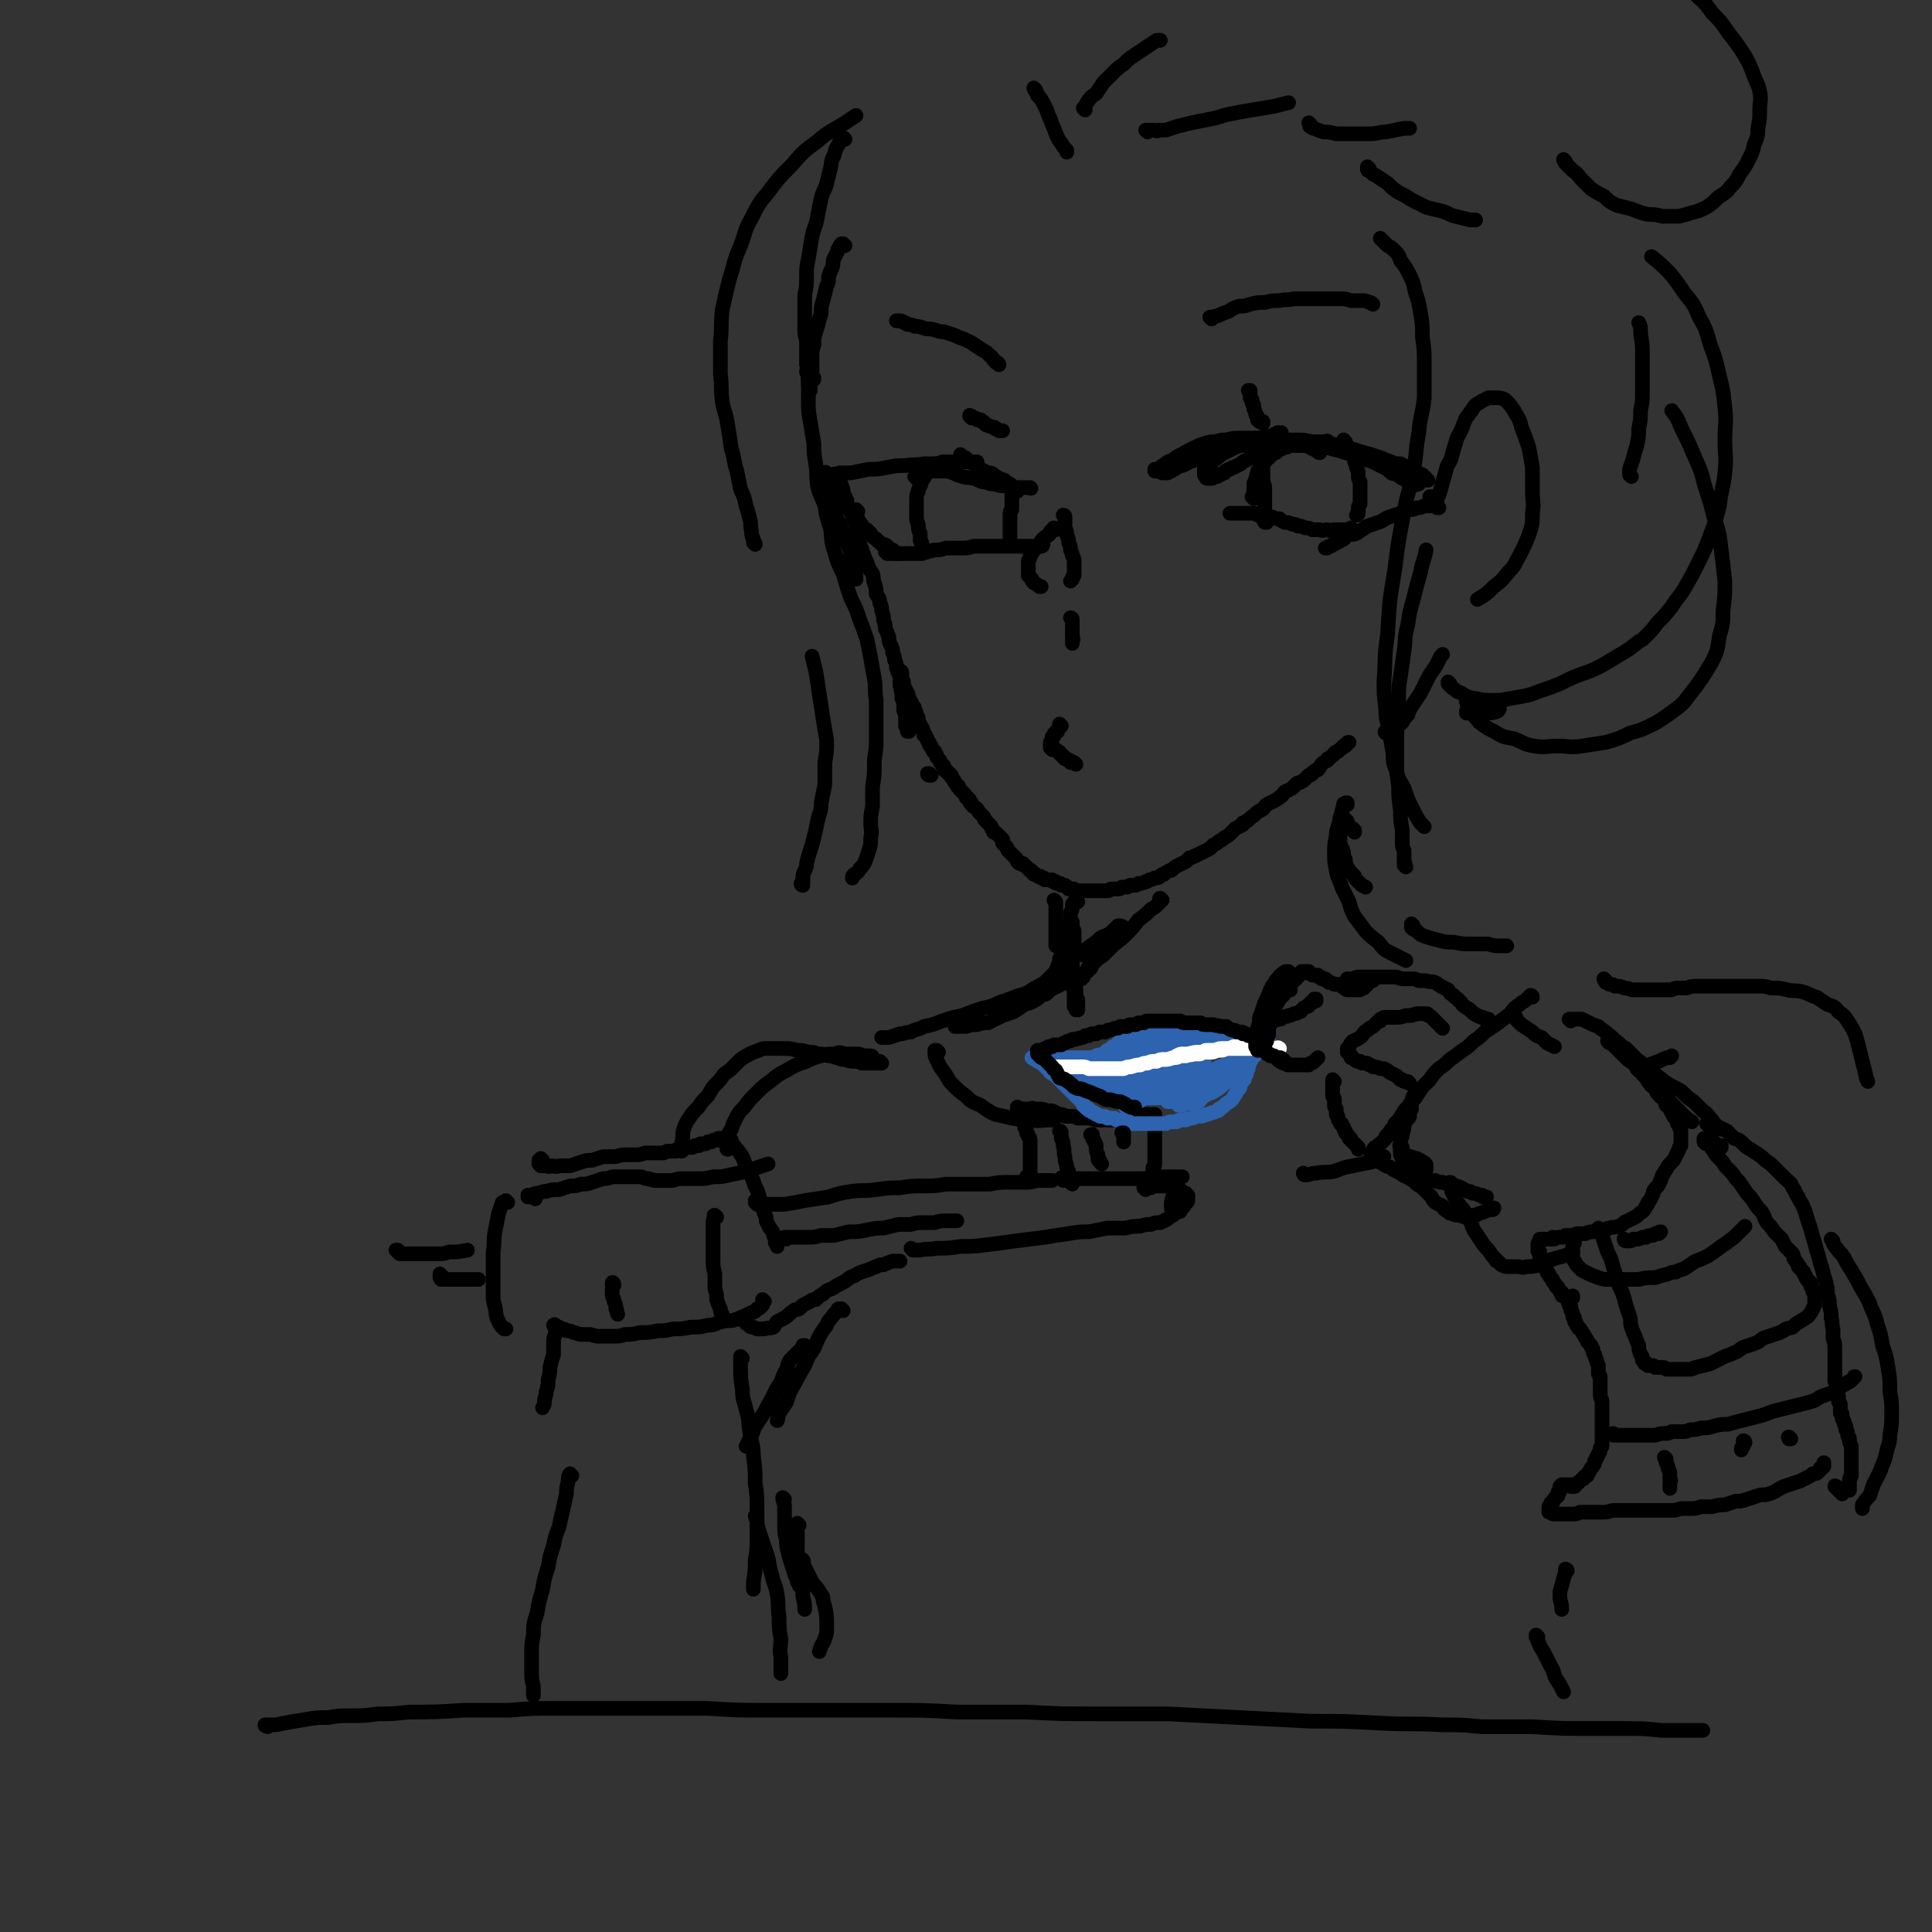 <svg viewBox='0 0 1054 1054' version='1.1' xmlns='http://www.w3.org/2000/svg' xmlns:xlink='http://www.w3.org/1999/xlink'><rect x="0" y="0" width="1054" height="1054" fill="#333333" stroke="none"/><g fill='none' stroke='rgb(0,0,0)' stroke-width='8' stroke-linecap='round' stroke-linejoin='round'><path d='M461,134c-1,0 -1,-1 -1,-1 -1,0 0,0 0,0 0,0 0,0 0,0 -1,0 -1,0 -1,0 0,1 0,1 0,1 -1,0 -1,0 -1,1 -1,1 -1,1 -1,2 -1,2 -1,2 -2,4 -1,2 0,2 -1,5 -1,2 -1,2 -2,5 0,3 0,3 -1,5 -1,4 -1,4 -2,8 -1,3 -1,3 -1,7 -1,3 -1,3 -2,7 -1,3 -1,3 -2,7 0,3 0,3 -1,7 0,3 0,3 0,6 0,2 0,2 0,4 0,2 0,2 0,3 0,0 0,0 1,1 0,0 0,0 0,1 '/><path d='M461,76c0,0 -1,-1 -1,-1 0,0 0,0 1,1 0,0 0,0 0,0 0,0 -1,-1 -1,-1 0,0 0,1 0,1 0,0 0,0 0,0 -1,0 -1,-1 -1,0 -1,1 -1,1 -1,2 -2,3 -2,3 -3,7 -2,3 -1,3 -2,7 -1,4 -1,4 -2,8 -1,4 -2,4 -3,8 -1,5 -1,5 -2,10 -1,6 -2,6 -3,11 -1,6 -1,6 -2,12 -1,5 -1,5 -1,10 0,5 0,5 -1,10 0,4 0,4 0,9 0,4 0,4 0,9 0,4 0,3 1,7 0,4 0,4 0,8 0,3 0,3 0,5 1,2 0,2 0,4 1,2 1,2 1,4 0,1 0,1 0,2 0,1 0,1 1,2 0,1 0,1 0,2 0,0 0,0 0,0 '/><path d='M451,259c0,-1 -1,-2 -1,-1 0,0 1,0 1,1 0,0 0,0 0,1 0,2 0,2 1,4 0,2 0,2 1,4 0,2 0,2 1,4 0,2 0,2 1,4 1,3 1,3 1,5 1,3 1,3 2,5 1,3 1,3 2,5 1,2 1,2 2,5 1,2 1,2 2,5 0,2 0,2 0,4 1,2 1,2 2,4 0,1 0,1 0,3 1,1 1,1 1,2 0,1 0,1 0,1 0,1 0,1 0,1 '/><path d='M458,261c0,0 -1,-1 -1,-1 0,1 1,1 1,3 1,1 1,1 1,2 1,2 1,2 1,4 1,2 1,2 2,4 0,2 0,2 1,4 1,3 2,3 2,5 1,3 1,3 2,5 0,3 1,3 1,5 1,2 1,2 1,5 1,2 1,2 2,5 1,3 1,3 2,5 1,3 1,3 3,6 1,3 0,3 1,5 1,3 1,3 1,6 1,2 2,2 2,5 1,2 1,2 1,4 1,3 1,3 1,5 1,3 1,3 1,5 1,2 1,2 2,5 0,2 0,2 1,4 1,2 1,2 1,4 1,2 1,2 1,4 1,2 1,2 1,4 1,3 1,3 2,5 0,2 0,2 0,5 1,2 0,2 1,4 0,2 0,2 0,3 1,2 1,2 1,3 0,2 0,2 0,3 0,1 0,1 1,2 0,1 0,1 0,2 0,1 0,1 0,1 0,1 0,1 0,2 0,1 0,1 0,2 1,0 1,0 1,1 0,0 0,0 0,1 0,0 0,0 0,1 0,0 0,0 1,0 0,0 0,0 0,0 '/><path d='M507,423c0,0 -1,0 -1,-1 0,0 1,1 1,1 0,0 0,0 0,0 1,0 0,0 0,-1 0,0 0,1 1,1 0,0 0,0 0,0 '/><path d='M492,367c0,0 -1,-1 -1,-1 0,0 1,0 1,1 0,0 0,0 0,1 0,1 0,1 0,2 1,2 1,2 1,4 1,2 1,2 2,4 1,1 0,2 1,3 1,2 1,2 2,4 1,1 1,1 1,2 1,2 1,2 1,3 0,1 1,1 1,2 0,2 0,2 1,3 0,1 0,1 1,2 1,2 1,2 1,4 1,0 1,0 1,1 1,1 1,1 1,2 1,1 1,1 1,2 0,1 1,1 1,1 0,1 0,1 1,2 0,1 0,1 1,1 0,1 0,1 1,2 0,0 0,0 0,1 1,1 1,1 1,1 1,1 1,1 1,2 0,0 0,0 1,1 0,1 0,1 1,1 0,1 0,1 0,2 1,0 1,0 1,0 0,1 0,1 1,1 0,1 0,1 1,1 0,1 0,1 1,1 0,1 0,1 0,1 1,1 1,1 1,1 1,1 0,1 1,2 0,0 0,0 1,1 0,1 0,1 1,1 0,1 0,1 1,2 1,1 1,1 1,1 1,1 1,1 1,1 1,1 1,1 1,2 1,0 1,0 1,1 1,0 1,0 1,1 0,1 0,1 1,1 0,1 0,1 1,2 2,1 2,1 3,3 1,1 1,1 1,1 1,1 1,1 1,1 1,1 1,1 1,2 1,1 1,1 2,2 0,0 0,0 1,1 1,1 1,1 1,2 1,1 1,1 1,2 1,0 1,0 2,1 0,0 0,0 1,1 1,1 1,1 2,2 0,1 0,1 0,2 1,1 1,1 2,2 1,1 0,1 1,2 0,0 0,0 1,1 1,1 1,1 2,2 1,1 1,1 1,1 1,1 1,1 1,2 1,0 1,0 1,1 1,0 1,0 2,0 0,1 0,1 1,1 1,1 1,1 1,1 1,1 1,1 1,1 1,1 1,0 1,1 1,0 1,0 1,1 1,0 1,0 1,1 1,0 1,0 1,0 1,1 1,1 1,1 1,0 1,0 1,0 1,0 1,0 1,1 1,0 1,0 1,0 1,0 1,0 1,1 1,0 1,0 1,0 1,0 1,0 2,0 0,0 0,0 1,0 0,1 0,1 1,1 0,0 0,0 1,0 0,1 0,1 1,1 0,0 0,0 0,0 1,0 1,0 1,0 1,0 1,0 1,1 0,0 0,0 1,0 0,0 0,0 1,0 0,0 0,0 0,0 1,1 1,1 1,1 0,0 0,0 0,0 1,0 1,0 1,1 0,0 0,0 1,0 0,0 0,0 1,0 0,0 0,0 1,0 0,0 0,0 0,0 1,1 1,1 1,1 1,0 1,0 1,0 1,0 1,0 1,0 1,0 1,0 1,0 1,0 1,0 1,0 1,0 1,0 2,0 0,0 0,0 1,0 1,0 1,0 1,0 1,0 1,0 2,0 1,0 1,0 2,0 0,0 0,0 1,0 1,0 1,0 2,0 1,0 1,0 2,0 1,0 1,0 2,-1 1,0 1,0 2,0 1,0 1,0 2,0 1,0 1,0 2,-1 1,0 1,0 2,0 1,0 1,0 1,0 1,-1 1,-1 2,-1 1,0 1,0 2,0 1,0 1,0 2,-1 2,0 2,0 4,-1 1,0 1,0 2,-1 1,0 1,0 3,-1 2,0 2,0 3,-1 1,-1 1,-1 2,-1 1,-1 1,-1 3,-2 1,0 1,0 2,-1 1,-1 1,-1 3,-2 2,-1 2,-1 4,-2 1,-1 1,-1 2,-2 2,0 2,-1 3,-1 2,-1 2,-1 4,-2 2,-1 2,-1 4,-2 1,-1 1,-1 2,-2 2,-1 2,-1 3,-2 2,-1 2,-1 3,-2 2,-1 2,-1 4,-3 1,-1 1,-1 2,-2 2,-1 2,-1 4,-2 0,0 0,0 0,-1 1,0 1,0 2,-1 2,-1 2,-2 4,-3 2,-2 2,-2 4,-3 2,-1 1,-1 3,-3 2,-1 2,-1 4,-2 2,-1 2,-1 3,-2 2,-1 2,-2 3,-3 2,-1 2,-1 4,-2 1,-1 1,-1 2,-2 1,-1 1,-1 2,-1 2,-1 2,-1 3,-2 1,-1 1,-1 2,-2 1,0 1,0 2,-1 0,0 0,-1 1,-1 1,-1 1,-1 2,-1 1,-1 1,-2 2,-3 1,-1 1,-1 3,-2 0,-1 0,-1 1,-1 1,-1 1,-1 2,-2 1,0 1,-1 1,-1 1,-1 1,-1 2,-1 0,0 0,0 1,-1 0,0 0,0 1,-1 1,0 0,0 1,-1 0,0 0,0 1,0 0,-1 0,-1 1,-1 0,-1 0,-1 1,-1 '/><path d='M581,282c0,0 0,-1 -1,-1 0,0 1,0 1,1 0,0 0,0 0,0 0,0 0,0 0,0 0,0 0,0 0,1 0,0 0,0 0,0 0,1 0,1 0,1 0,2 0,2 0,4 1,2 1,2 1,4 1,2 1,2 1,4 1,2 1,2 1,4 1,2 1,2 1,3 1,2 1,2 1,3 0,2 0,2 0,3 0,1 0,1 0,2 0,1 0,1 0,1 0,1 0,1 0,2 0,0 0,0 -1,1 0,1 0,1 0,1 -1,1 -1,1 -1,1 '/><path d='M585,338c0,-1 -1,-1 -1,-1 0,0 1,0 1,1 0,0 0,0 0,0 0,1 0,1 0,1 0,2 0,2 0,3 0,1 0,1 0,2 0,1 0,1 0,2 0,1 0,1 0,2 1,1 0,1 0,2 0,0 0,0 0,1 '/><path d='M576,289c-1,0 -1,0 -1,-1 -1,0 0,1 0,1 0,0 0,0 -1,0 0,0 0,0 0,0 0,1 0,1 -1,1 0,1 0,1 -1,2 -2,1 -2,1 -3,2 -2,2 -1,2 -2,3 -1,2 -2,2 -3,3 -1,2 -1,2 -2,3 0,2 0,1 -1,3 0,1 0,1 0,3 0,1 0,1 0,2 0,2 0,2 0,3 1,1 1,1 2,2 0,1 0,1 1,2 2,1 2,1 3,2 0,0 0,0 1,0 '/><path d='M579,396c0,0 -1,-1 -1,-1 0,0 0,1 1,1 0,0 0,0 0,0 0,0 0,0 0,0 -1,1 -1,1 -1,1 0,0 0,0 0,0 -1,1 -1,1 -1,1 0,0 0,0 0,1 -1,0 -1,0 -1,1 -1,0 -1,0 -1,1 0,1 0,1 -1,1 0,1 0,1 0,2 0,0 0,0 0,0 -1,1 -1,1 -1,1 0,1 0,1 0,1 0,1 0,1 0,1 0,0 0,0 0,0 0,1 0,1 0,1 0,0 0,0 0,0 1,0 0,0 1,0 0,1 0,0 0,1 1,0 1,0 1,0 1,0 1,0 1,0 1,1 1,1 1,1 1,0 1,0 1,1 0,0 0,0 1,1 1,0 1,0 1,1 0,0 0,0 1,1 0,0 0,0 1,0 0,0 0,0 1,1 0,0 0,0 1,0 0,0 0,0 0,1 1,0 1,0 1,0 1,0 1,0 1,0 1,1 1,1 1,1 '/><path d='M644,250c0,0 -1,-1 -1,-1 0,0 0,0 0,1 0,0 0,0 0,0 1,0 0,-1 0,-1 0,0 0,0 0,1 0,0 0,-1 0,-1 0,0 0,0 1,0 0,-1 0,-1 1,-1 1,-1 1,-1 3,-2 2,-1 2,-1 4,-2 2,-1 2,-1 5,-2 3,-1 3,-1 6,-1 3,-1 3,-1 6,-1 4,-1 4,-1 8,-1 3,0 3,0 7,0 4,0 4,0 8,0 4,0 4,0 8,1 4,0 4,0 8,1 4,1 4,1 8,1 4,1 4,1 8,2 3,1 3,1 7,2 3,1 3,1 7,2 3,1 3,1 6,2 2,1 2,1 5,2 2,1 2,1 4,2 2,1 2,1 4,2 1,1 1,1 2,2 2,1 2,0 4,1 0,0 0,1 1,1 0,1 1,0 1,1 1,0 1,0 2,1 0,0 0,0 1,1 1,0 1,0 1,0 1,0 1,0 2,1 0,0 0,0 0,0 1,0 1,0 1,0 1,1 1,0 1,0 0,0 0,0 0,0 1,0 1,0 1,0 0,0 0,0 0,0 0,0 0,0 0,0 0,0 0,0 0,0 '/><path d='M725,242c0,-1 0,-1 -1,-1 0,-1 0,0 0,0 -1,0 -1,0 -3,0 -2,0 -2,0 -4,0 -3,0 -3,0 -6,0 -3,0 -3,0 -7,1 -3,0 -3,0 -6,1 -2,1 -2,0 -5,1 -2,1 -2,2 -5,3 -2,1 -2,1 -4,2 -2,1 -2,1 -4,2 -2,1 -2,1 -3,2 -2,1 -2,1 -4,2 -1,0 -1,0 -2,1 -1,0 -1,0 -2,1 -1,0 -1,0 -1,1 -1,0 -1,0 -2,1 0,0 0,0 -1,0 -1,1 -1,1 -1,1 -1,0 -1,0 -2,0 0,0 0,1 -1,1 0,0 -1,0 -1,0 0,0 0,0 -1,0 0,0 0,0 0,0 -1,0 -1,0 -1,-1 0,0 0,0 0,0 -1,0 0,0 -1,-1 0,0 0,0 0,0 0,-1 0,-1 0,-1 0,-1 0,-1 0,-1 0,0 0,0 0,-1 0,0 0,0 0,0 1,-1 1,-1 1,-1 1,-1 1,-1 1,-1 2,-2 2,-1 3,-3 2,-1 2,-1 4,-3 2,-1 2,-1 4,-2 2,-1 2,-1 4,-2 3,-1 3,-1 5,-2 3,0 3,-1 6,-1 4,-1 4,0 8,-1 3,0 3,0 7,0 5,0 5,0 9,0 4,0 4,1 9,1 4,1 4,1 8,1 4,1 4,1 8,2 4,1 4,1 7,2 3,1 4,1 7,2 3,1 3,1 6,2 2,1 2,1 5,2 2,1 2,1 5,1 2,1 2,1 4,2 1,1 1,1 3,2 1,0 1,0 2,1 1,1 1,0 3,1 0,0 0,1 1,1 0,1 0,1 1,1 0,0 0,0 1,1 '/><path d='M692,239c0,0 -1,0 -1,-1 0,0 1,1 0,1 0,0 0,0 0,0 0,0 0,0 -1,0 0,0 0,0 -1,0 -2,0 -2,0 -4,0 -2,1 -2,1 -5,1 -3,1 -3,1 -6,2 -3,1 -3,1 -6,2 -4,2 -4,1 -7,3 -3,1 -3,1 -6,3 -3,1 -3,1 -6,2 -2,1 -2,1 -4,2 -2,0 -2,1 -3,1 -1,1 -1,1 -2,1 -1,1 -1,1 -1,1 -1,0 -1,0 -1,0 -1,1 -1,1 -1,1 -1,0 -1,0 -1,0 0,0 0,0 -1,0 0,0 0,0 0,0 0,0 0,0 0,0 -1,0 -1,0 -1,0 '/><path d='M631,257c0,0 -1,0 -1,-1 0,0 0,1 0,1 0,0 0,0 0,0 0,0 0,0 0,0 0,0 0,0 0,0 0,0 0,0 0,-1 1,0 1,0 2,0 2,-2 2,-2 4,-3 2,-2 2,-1 4,-2 2,-2 2,-2 5,-3 3,-1 3,-1 6,-2 3,0 3,0 6,-1 4,-1 4,-1 8,-1 4,-1 4,-1 8,-1 5,0 5,0 9,0 5,0 5,0 10,0 5,0 5,0 10,0 4,0 4,0 9,0 5,0 5,0 9,0 4,1 4,1 8,1 3,1 3,1 7,1 2,0 2,0 4,1 '/><path d='M781,272c0,0 -1,-1 -1,-1 0,0 0,0 1,0 0,0 0,0 0,0 0,1 -1,0 -1,0 0,0 0,0 1,0 0,0 -1,0 0,0 0,1 0,1 0,1 0,0 0,0 0,0 1,1 1,0 1,1 0,0 0,0 0,0 0,0 0,0 0,1 0,0 0,0 0,0 0,0 0,0 0,0 0,1 0,1 -1,1 0,0 0,0 0,0 0,0 0,0 -1,1 0,0 0,0 -1,0 -1,0 -1,0 -2,0 -2,1 -2,1 -4,1 -2,1 -2,1 -4,1 -3,1 -3,1 -5,2 -3,1 -3,1 -6,2 -3,1 -3,2 -6,3 -3,1 -3,1 -6,2 -3,2 -3,2 -6,4 -2,1 -2,0 -5,1 -2,2 -1,2 -4,3 -1,1 -1,1 -2,1 -1,1 -1,1 -2,1 -1,1 -1,1 -1,1 -1,0 -1,0 -1,0 -1,1 -1,0 -1,1 0,0 0,0 -1,0 0,0 0,0 0,0 '/><path d='M738,289c0,0 -1,0 -1,-1 0,0 0,1 1,1 0,0 0,0 0,0 0,0 -1,0 -1,-1 0,0 0,1 1,1 0,0 0,0 -1,0 0,0 0,0 0,0 0,0 0,0 0,0 -1,0 -1,0 -1,0 -1,0 -1,0 -1,0 -1,1 -1,0 -1,0 -1,0 -1,0 -2,0 0,0 0,0 -1,0 -2,0 -2,0 -3,0 -2,0 -2,1 -4,0 -2,0 -2,1 -4,0 -2,0 -2,0 -4,0 -2,-1 -2,-1 -4,-1 -2,-1 -2,-1 -4,-1 -1,-1 -1,-1 -3,-1 -2,-1 -2,-1 -4,-1 -2,-1 -2,-1 -3,-2 -2,0 -2,0 -4,-1 -2,0 -2,0 -4,-1 -2,0 -2,0 -4,0 -1,-1 -1,-1 -3,-1 -1,0 -1,0 -2,0 -1,0 -1,0 -2,0 -1,0 -1,0 -2,0 0,0 0,0 -1,0 -1,0 -1,0 -2,0 0,0 0,0 -1,0 0,0 0,0 -1,0 0,0 0,0 -1,0 0,0 0,0 0,0 '/><path d='M691,285c-1,0 -1,0 -1,-1 -1,0 0,1 0,1 0,0 0,0 0,0 0,0 0,0 0,-1 -1,0 0,0 0,0 0,0 0,0 0,0 0,-1 0,-1 0,-2 0,-1 0,-1 0,-3 0,-2 0,-2 0,-3 0,-2 0,-2 0,-5 0,-2 0,-2 0,-4 0,-2 0,-2 -1,-4 0,-3 0,-3 0,-5 0,-2 0,-2 0,-4 0,-2 0,-2 0,-4 0,-2 0,-2 0,-4 0,-1 0,-1 1,-2 1,-1 1,-1 1,-3 1,0 1,-1 1,-1 1,-1 1,-1 2,-2 1,0 1,0 1,-1 1,0 1,0 2,-1 1,0 1,0 2,0 '/><path d='M734,241c0,0 -1,-1 -1,-1 0,0 0,0 0,1 0,0 0,0 0,0 0,0 0,0 1,1 0,0 0,0 0,0 1,1 1,1 1,2 1,2 2,2 3,3 1,2 0,2 1,4 0,2 1,2 1,4 1,2 1,2 1,4 0,2 0,2 1,4 0,2 0,2 0,4 0,2 0,2 0,4 0,2 0,2 0,4 -1,1 -1,1 -1,3 0,1 0,1 0,2 0,1 -1,1 -1,1 '/><path d='M689,231c0,0 -1,-1 -1,-1 0,0 0,0 1,0 0,0 -1,0 -1,0 0,0 0,0 0,0 0,0 0,0 -1,0 0,0 0,0 0,0 0,-1 0,-1 -1,-1 0,-1 0,-1 0,-1 0,-1 0,-1 -1,-2 0,-1 0,-1 -1,-3 0,-1 0,-1 0,-2 -1,-1 -1,-1 -1,-3 0,0 0,0 -1,-1 0,-1 0,-1 0,-2 0,-1 0,-1 0,-2 -1,0 -1,0 -1,0 '/><path d='M684,272c0,0 0,0 -1,-1 0,0 1,1 1,1 0,0 0,0 0,0 0,0 0,0 -1,-1 0,0 1,1 1,0 0,0 0,0 0,0 0,-1 0,-1 0,-1 0,-1 0,-1 0,-1 0,-1 0,-1 0,-2 0,-2 0,-2 0,-3 0,-1 1,-1 1,-3 1,-1 0,-1 1,-3 0,-1 0,-1 1,-2 1,-1 0,-1 1,-2 1,-1 1,-1 2,-2 1,-1 1,-2 2,-2 1,-1 1,-1 2,-2 1,-1 1,-1 2,-1 1,-1 1,-1 1,-2 1,0 1,0 2,0 1,-1 1,-1 1,-1 1,0 1,0 2,0 1,-1 1,-1 2,-1 1,0 1,0 2,0 1,0 1,0 1,0 1,0 1,0 2,0 1,0 1,0 3,0 1,0 1,0 2,0 0,1 0,1 1,1 1,1 1,1 2,1 1,1 1,1 2,1 0,0 0,1 1,1 '/><path d='M661,174c0,0 -1,-1 -1,-1 0,0 1,0 1,0 0,0 0,0 0,0 0,0 0,0 1,0 1,-1 1,0 3,-1 2,-1 2,-1 5,-2 3,-2 3,-2 6,-3 3,0 3,0 6,-1 4,-1 4,-1 8,-1 4,-1 4,-1 8,-1 4,-1 4,0 8,-1 5,0 5,0 9,0 4,0 4,0 8,0 4,0 4,0 8,0 3,0 3,0 6,1 3,0 3,0 6,0 2,0 2,0 4,1 1,0 1,0 2,1 '/><path d='M555,268c-1,0 -1,-1 -1,-1 0,0 0,0 0,0 0,0 0,0 0,0 0,0 0,0 0,0 0,0 0,0 0,0 -1,-1 -1,-1 -1,-1 -1,0 -1,0 -1,-1 -1,-1 -1,-1 -2,-1 -1,-1 -1,-1 -2,-2 -3,-1 -3,-1 -6,-3 -1,-1 -1,-1 -3,-1 -2,-1 -2,-1 -4,-2 -1,-1 -1,-1 -2,-2 -2,-1 -2,-1 -4,-2 -1,-1 -1,-1 -2,-2 -1,-1 -1,0 -2,-1 0,0 0,0 0,0 -1,0 -1,0 -1,-1 0,0 0,0 0,0 0,0 0,0 0,0 '/><path d='M533,253c0,0 -1,-1 -1,-1 0,0 1,0 1,0 0,0 0,0 -1,0 0,0 0,0 0,0 0,0 0,0 -1,0 0,0 0,0 -1,0 -1,0 -1,0 -2,0 -1,0 -1,0 -2,0 -2,0 -2,0 -5,0 -4,0 -4,0 -8,1 -5,0 -5,0 -9,0 -5,1 -5,0 -10,1 -5,0 -5,0 -10,1 -5,1 -5,1 -10,1 -5,1 -5,1 -10,2 -3,0 -3,0 -6,0 -2,1 -2,0 -4,1 -1,0 -1,0 -2,0 0,1 0,1 -1,1 0,0 0,0 0,0 '/><path d='M468,279c0,0 -1,-1 -1,-1 0,0 0,0 0,0 0,1 0,0 0,1 0,0 0,0 0,1 0,0 0,1 0,1 1,2 1,2 2,4 1,1 1,1 2,3 2,1 2,1 4,3 1,2 1,2 3,3 1,2 2,1 3,3 2,0 2,0 3,1 1,1 1,1 1,1 1,1 1,1 2,1 0,0 0,0 1,1 0,0 0,0 0,0 1,1 1,0 1,1 1,0 1,0 1,0 0,0 0,0 0,0 1,0 1,0 1,0 0,0 0,0 0,0 0,0 0,0 0,0 '/><path d='M484,302c0,0 0,-1 -1,-1 0,0 1,0 1,1 0,0 0,0 0,0 0,0 0,0 0,0 0,0 0,0 1,0 0,0 0,0 0,0 2,0 2,0 3,0 2,0 2,0 4,0 2,0 2,0 5,0 3,0 3,0 6,0 3,-1 3,-1 7,-2 3,0 3,0 6,-1 4,0 4,0 8,0 4,0 4,0 7,-1 2,0 2,0 4,0 2,0 2,0 4,0 3,0 3,0 6,0 2,0 2,0 5,0 1,0 1,0 3,0 2,0 2,0 4,0 2,0 2,0 3,0 2,0 2,0 3,0 1,0 1,0 1,0 1,0 1,0 1,0 1,0 1,0 1,0 1,0 1,0 1,0 0,0 0,0 1,0 0,0 0,0 0,0 1,0 1,-1 1,-1 0,0 0,0 0,0 0,0 0,0 0,-1 '/><path d='M506,301c0,0 -1,-1 -1,-1 0,0 0,0 0,0 0,0 0,0 0,0 0,0 0,1 0,0 0,0 0,0 -1,0 0,0 0,0 0,-1 0,0 0,-1 -1,-1 0,-2 0,-2 -1,-3 0,-2 0,-2 0,-4 -1,-2 -1,-2 -1,-4 0,-2 -1,-2 -1,-4 0,-2 0,-2 0,-4 0,-2 0,-2 0,-3 0,-2 0,-2 0,-4 0,-2 0,-2 1,-4 0,-1 0,-1 1,-3 1,-1 0,-1 1,-3 1,-1 1,-1 2,-3 1,-1 0,-1 1,-2 1,-2 1,-2 2,-2 1,-1 1,-1 2,-2 2,0 2,0 4,-1 1,0 1,0 3,0 0,0 0,0 0,0 '/><path d='M553,266c0,0 -1,-1 -1,-1 0,0 0,0 0,0 0,0 0,0 0,1 0,0 0,0 0,1 0,1 0,1 0,2 0,1 0,1 0,3 0,1 0,1 0,2 0,2 0,2 0,4 -1,1 -1,1 -1,3 0,2 0,2 0,4 0,1 0,1 0,2 0,1 0,1 0,2 0,1 0,1 0,2 0,0 0,0 0,1 0,0 0,0 0,1 0,1 0,1 0,1 0,1 0,1 0,1 0,0 0,0 0,0 '/><path d='M500,261c0,0 -1,-1 -1,-1 0,0 0,0 0,0 0,0 0,0 0,0 0,0 0,0 0,0 1,0 1,0 1,0 0,-1 0,-1 0,-1 2,-1 2,-1 4,-1 2,0 2,0 4,-1 3,0 3,0 6,0 3,0 3,0 6,1 2,1 2,1 5,2 3,1 3,0 6,1 2,0 2,1 3,1 2,1 2,1 4,1 2,1 2,1 5,1 2,1 2,1 5,1 3,1 3,1 6,1 2,0 2,0 4,0 1,0 1,0 2,0 1,0 1,0 1,0 0,0 0,0 1,0 0,0 0,0 0,0 0,0 0,0 0,0 0,0 0,0 0,0 1,1 0,0 0,0 '/><path d='M530,228c0,-1 -1,-1 -1,-1 0,-1 0,0 1,0 0,0 0,0 0,0 1,1 1,1 2,1 0,0 0,0 1,1 1,0 1,0 2,0 1,1 0,1 1,1 1,0 1,1 1,1 1,1 1,1 2,1 2,1 2,1 3,1 1,0 1,1 1,1 1,0 1,0 2,1 0,0 0,0 1,0 0,0 0,0 1,0 '/><path d='M545,199c0,0 0,-1 -1,-1 0,0 1,0 0,0 0,0 -1,0 -1,-1 -2,-1 -1,-2 -3,-3 -2,-2 -2,-2 -4,-3 -3,-2 -3,-2 -6,-4 -2,-1 -2,-1 -4,-2 -3,-1 -3,-1 -5,-2 -3,-1 -3,-1 -6,-2 -2,0 -2,0 -5,-1 -3,-1 -3,0 -6,-1 -3,-1 -3,-1 -5,-1 -2,-1 -2,-1 -4,-1 -1,-1 -1,-1 -2,-1 -1,-1 -1,-1 -2,-1 -1,0 -1,0 -2,0 '/><path d='M576,492c0,0 -1,-1 -1,-1 0,0 0,1 1,1 0,0 0,0 0,0 0,0 0,0 0,0 0,0 0,0 0,1 0,1 0,1 0,2 0,2 0,2 0,4 0,2 0,2 0,4 0,2 0,2 0,4 0,1 0,1 0,3 0,1 0,1 0,2 0,0 0,0 0,1 0,1 0,1 0,1 0,1 0,1 0,1 0,1 0,1 0,1 '/><path d='M580,521c0,0 -1,-1 -1,-1 0,0 1,0 1,0 0,1 -1,1 -1,1 0,1 0,1 -1,2 0,2 0,2 -1,4 -1,3 -1,3 -3,5 -2,2 -2,2 -4,4 -3,2 -4,2 -7,4 -3,2 -3,2 -7,3 -5,2 -5,2 -11,4 -4,2 -4,2 -9,3 -6,2 -6,2 -11,4 -5,1 -5,1 -11,3 -5,2 -5,2 -10,3 -3,2 -4,1 -7,3 -3,0 -3,1 -6,1 -3,1 -3,1 -6,2 -2,0 -2,0 -4,0 0,0 0,0 0,0 '/><path d='M296,633c0,0 -1,0 -1,-1 0,0 0,1 0,1 0,0 0,0 0,0 -1,0 -1,0 -1,0 0,0 0,0 0,1 0,0 0,0 0,0 0,0 0,0 0,0 0,0 0,0 0,1 0,0 0,0 0,0 1,0 1,0 1,1 0,0 0,0 1,0 1,0 1,0 2,0 2,1 2,0 3,0 2,0 2,1 4,0 3,0 3,0 6,0 3,-1 3,-1 6,-2 3,-1 3,-1 6,-1 3,-1 3,-1 6,-2 3,0 3,0 7,0 3,-1 3,-1 6,-1 2,0 2,0 5,0 2,0 2,0 5,-1 2,0 2,0 4,0 2,0 2,0 3,0 1,0 1,0 3,0 1,-1 1,0 2,-1 1,0 1,0 3,0 1,0 1,0 2,0 0,-1 0,-1 1,-1 1,0 1,0 3,0 0,-1 0,-1 1,-1 1,0 1,0 2,0 0,0 0,0 1,0 1,0 1,0 2,-1 1,0 1,0 2,0 1,0 0,0 1,-1 1,0 1,0 1,0 1,0 1,0 2,0 1,-1 1,-1 1,-1 1,0 1,0 2,0 0,0 0,0 1,-1 1,0 1,0 1,0 1,0 1,0 2,0 0,-1 0,-1 0,-1 1,0 1,0 1,0 1,0 1,0 1,0 1,0 1,0 1,0 0,0 0,0 1,0 0,0 0,0 1,0 0,0 0,0 1,0 0,0 0,0 0,1 0,0 0,0 1,0 0,1 0,1 0,1 0,1 0,1 0,1 1,1 2,1 2,2 2,2 2,2 4,5 1,2 1,3 2,5 2,3 2,3 3,6 2,4 1,4 3,7 1,3 1,3 2,7 1,3 1,3 2,6 1,2 1,2 1,4 1,2 1,2 2,4 1,1 1,1 2,3 0,1 0,1 1,3 0,1 0,1 0,2 1,1 1,1 1,2 '/><path d='M417,710c0,0 -1,0 -1,-1 0,0 0,1 0,1 0,0 0,0 0,0 0,0 0,0 0,0 0,1 0,1 0,1 0,0 1,0 0,0 0,1 0,1 0,1 0,0 0,0 0,0 -1,1 -1,1 -1,1 -1,1 -1,1 -2,1 -1,1 -1,2 -3,2 -2,1 -2,1 -4,2 -3,1 -2,1 -5,2 -3,1 -4,0 -7,1 -4,1 -4,2 -8,2 -4,1 -4,1 -9,1 -5,1 -5,1 -10,1 -4,1 -4,1 -8,1 -5,1 -5,1 -10,1 -4,1 -4,1 -8,1 -3,1 -3,1 -7,1 -3,0 -3,0 -6,0 -3,0 -3,0 -6,-1 -3,0 -3,0 -5,0 -2,0 -2,-1 -4,-1 -2,-1 -2,-1 -4,-1 -1,-1 -1,-1 -3,-1 -1,0 -1,0 -1,-1 -1,0 -1,0 -2,0 0,0 0,0 -1,-1 '/><path d='M277,656c0,0 -1,0 -1,-1 0,0 0,1 0,1 0,0 0,0 -1,0 0,0 -1,0 -1,0 -1,3 -1,3 -2,6 -1,5 -1,5 -2,10 -1,6 0,6 -1,11 0,6 0,6 0,12 0,5 0,5 0,10 0,4 0,4 1,8 1,4 0,4 2,8 1,2 1,2 3,4 0,0 0,0 1,0 '/><path d='M414,655c0,0 0,-1 -1,-1 0,0 0,0 0,0 0,1 0,1 0,1 -1,0 -1,0 -1,0 0,0 0,0 0,1 0,0 0,0 0,0 0,0 1,0 1,1 3,0 3,0 6,0 4,0 4,0 9,0 6,-1 6,-1 11,-2 7,-1 6,-1 13,-2 6,-2 6,-2 12,-3 7,-1 7,0 14,-1 7,-1 7,-1 13,-1 6,-1 6,-1 13,-1 6,0 6,0 12,-1 7,0 7,0 13,0 5,0 5,0 11,0 5,-1 5,-1 11,-1 4,0 4,0 8,0 3,0 3,0 7,-1 2,0 2,0 5,0 0,0 0,0 1,0 1,0 1,0 1,0 0,0 0,0 1,0 '/><path d='M429,676c0,-1 -1,-1 -1,-1 0,0 0,0 1,0 0,0 0,0 0,0 0,0 0,0 1,0 1,0 1,0 3,0 1,0 1,0 3,0 3,0 3,0 5,0 3,0 3,0 7,-1 4,0 4,0 7,0 4,-1 4,-1 8,-2 5,0 5,0 10,-1 5,-1 5,-1 9,-1 4,-1 4,-1 8,-2 3,0 3,0 7,0 3,-1 3,-1 7,-1 3,0 3,0 6,0 3,-1 3,-1 6,-1 1,0 1,0 3,0 1,0 1,0 2,0 1,0 1,0 1,0 '/><path d='M217,683c0,0 0,-1 -1,-1 0,0 1,0 1,0 0,0 0,0 0,0 0,1 0,1 0,1 0,0 0,0 1,0 0,0 0,1 0,1 1,0 1,0 2,0 3,0 3,0 5,0 4,0 4,0 7,0 4,0 4,0 7,0 3,0 3,0 6,-1 5,0 5,0 10,-1 '/><path d='M241,696c0,0 -1,0 -1,-1 0,0 0,1 0,1 0,0 0,0 0,1 0,0 0,0 0,0 0,0 0,0 0,0 0,0 0,0 0,0 1,1 0,1 1,1 1,0 1,0 3,0 3,0 3,0 6,0 5,0 5,0 9,0 1,0 1,0 2,0 '/><path d='M561,643c0,0 -1,-1 -1,-1 0,0 0,0 1,0 0,0 0,0 0,0 0,1 -1,0 -1,0 0,0 0,0 1,0 0,1 0,0 0,0 1,0 0,0 0,0 0,0 0,0 0,-1 1,0 1,0 1,0 0,-1 0,-1 0,-1 0,-1 0,-1 0,-3 0,-1 0,-1 0,-3 0,-1 0,-1 0,-3 0,-2 0,-2 0,-4 0,-2 0,-2 0,-4 0,-2 0,-2 -1,-3 0,-1 0,-1 -1,-2 0,-1 0,-1 0,-1 0,-1 0,-1 -1,-2 0,-1 0,-1 0,-1 0,-1 0,-1 -1,-2 0,0 0,0 0,-1 0,0 0,0 0,0 -1,-1 -1,-1 -1,-1 0,-1 0,-1 0,-1 0,-1 -1,-1 -1,-1 0,0 0,0 0,0 0,-1 0,-1 0,-1 0,0 0,0 0,0 -1,0 -1,0 -1,-1 0,0 0,0 0,0 0,0 0,0 0,0 0,0 0,0 0,0 0,0 0,0 0,0 0,0 0,0 0,-1 0,0 0,0 0,0 0,0 0,0 0,0 0,0 0,0 0,0 0,0 0,0 0,0 0,0 0,0 0,0 0,0 0,0 0,0 0,0 0,0 0,0 0,0 0,0 0,-1 0,0 0,1 0,1 0,0 0,0 0,0 0,0 0,0 0,0 0,0 0,-1 0,-1 0,0 0,0 0,1 0,0 0,0 0,0 0,0 0,-1 0,-1 0,0 0,0 0,1 0,0 0,0 0,0 0,0 0,-1 0,-1 0,0 0,0 0,1 0,0 0,0 0,0 0,0 0,-1 0,-1 0,0 0,0 1,1 0,0 0,0 0,0 1,0 1,0 1,0 0,0 0,0 1,0 0,0 0,0 1,0 0,0 0,0 1,0 1,0 1,0 2,0 1,0 1,-1 2,0 2,0 2,0 3,0 2,0 2,0 4,1 2,0 2,0 3,0 2,1 2,1 4,2 2,0 2,0 3,1 2,0 2,0 4,0 1,0 1,0 3,1 1,0 1,0 2,0 2,0 2,0 3,0 2,0 2,0 4,1 3,0 3,0 5,0 2,0 2,0 4,0 2,0 2,0 4,0 1,0 1,0 2,0 1,0 1,0 2,0 1,0 1,0 1,0 1,0 1,0 2,0 1,0 1,0 1,0 1,0 1,0 1,0 1,0 1,-1 2,-1 0,0 0,0 1,0 1,0 1,0 1,-1 0,0 0,0 1,0 0,0 0,0 0,0 0,0 0,0 0,0 1,0 1,0 1,0 0,-1 0,-1 0,-1 1,0 1,0 1,0 0,0 0,0 0,0 0,0 0,0 1,0 0,0 0,0 1,0 0,0 0,0 0,0 1,0 1,0 1,0 0,0 0,0 0,0 1,0 1,0 1,0 0,0 0,0 0,0 0,0 0,0 0,1 0,0 0,0 0,0 0,1 0,1 0,2 0,1 0,1 0,2 0,1 0,1 0,2 0,1 0,1 0,3 0,2 0,2 0,3 0,2 0,2 0,4 0,2 0,2 0,3 0,2 0,2 0,3 0,1 0,1 0,2 0,1 0,1 0,2 0,1 0,1 -1,2 0,1 0,1 0,1 0,1 0,1 0,2 0,0 0,0 0,1 0,0 0,0 0,1 0,0 0,0 0,1 0,0 0,0 0,1 '/><path d='M625,649c0,0 0,-1 -1,-1 0,0 0,0 1,0 0,0 0,0 0,0 1,0 1,0 1,0 1,0 1,0 2,0 0,0 0,0 0,-1 3,0 3,0 5,0 1,0 1,0 2,0 1,0 1,0 1,0 1,0 1,0 2,0 0,0 0,0 1,0 1,0 1,0 2,0 0,1 0,1 1,1 1,0 1,0 1,1 1,0 1,0 2,1 0,0 0,0 1,1 0,0 0,0 1,0 0,1 0,1 1,1 0,1 0,1 0,1 0,1 0,1 0,1 0,0 0,1 0,1 0,1 -1,1 -1,1 -1,1 -1,1 -1,2 -1,1 -1,1 -2,2 0,1 0,1 -1,1 -2,1 -2,1 -3,2 -2,1 -2,1 -3,2 -2,1 -2,1 -4,2 -3,0 -3,0 -5,1 -3,0 -3,0 -6,1 -4,0 -4,0 -8,1 -5,0 -5,0 -10,0 -5,1 -5,1 -10,2 -5,0 -5,0 -11,1 -7,1 -7,1 -13,2 -8,1 -8,1 -16,2 -7,1 -7,1 -15,2 -8,1 -8,1 -15,1 -7,1 -7,1 -13,1 -5,1 -5,0 -9,1 -2,0 -2,0 -4,0 0,0 0,0 -1,-1 '/><path d='M718,546c0,0 -1,-1 -1,-1 0,0 0,0 1,0 0,1 -1,1 -1,1 0,0 0,0 0,0 0,0 0,0 -1,1 0,0 0,0 -1,0 0,1 0,1 -1,1 0,1 0,1 -1,1 -1,1 -1,0 -2,1 -1,1 -1,2 -2,2 -2,1 -2,1 -3,1 -2,1 -2,1 -3,1 -1,1 -1,0 -3,1 0,0 0,0 -1,0 0,1 0,1 -1,1 -1,0 -1,0 -1,0 -1,1 -1,0 -2,1 0,0 0,0 -1,0 0,1 0,0 -1,1 0,0 0,0 0,1 -1,1 -1,1 -1,2 0,1 0,1 0,2 0,2 0,2 0,3 0,1 0,1 0,2 1,1 0,1 1,2 0,1 0,1 0,1 0,1 0,1 1,2 0,1 0,1 0,1 1,1 1,1 1,2 1,0 1,0 1,1 1,1 1,1 1,1 1,1 1,1 3,2 1,0 1,0 2,0 0,1 0,1 1,1 2,0 2,0 3,0 1,0 1,0 2,0 2,0 2,0 4,0 1,0 1,0 2,0 1,-1 1,-1 1,-1 1,0 1,0 2,-1 0,0 0,0 1,-1 0,0 0,0 1,-1 '/></g>
<g fill='none' stroke='rgb(45,99,175)' stroke-width='8' stroke-linecap='round' stroke-linejoin='round'><path d='M682,570c0,-1 0,-1 -1,-1 0,0 1,0 1,0 0,0 0,0 0,0 0,0 0,0 -1,0 0,0 1,0 1,0 -1,-1 -1,-1 -1,-1 0,0 0,0 0,0 -1,0 -1,0 -1,-1 0,0 0,0 -1,0 0,0 0,0 -1,-1 -1,0 -1,0 -1,0 -2,-1 -2,-1 -3,-1 -2,-1 -2,-1 -4,-2 -2,0 -2,-1 -4,-1 -3,-1 -3,-1 -5,-1 -2,-1 -2,-1 -4,-1 -2,-1 -2,0 -4,-1 -3,0 -3,0 -5,0 -2,0 -2,0 -4,0 -2,0 -2,0 -4,0 -1,0 -1,0 -3,0 -2,0 -2,0 -3,0 -2,0 -2,0 -3,0 -2,1 -2,1 -3,1 -1,0 -1,0 -2,0 -1,1 -1,1 -2,1 -1,1 -1,1 -2,1 -1,0 -1,0 -1,1 -2,0 -2,0 -3,1 -2,1 -2,1 -4,2 -1,0 -1,1 -1,1 -1,1 -1,1 -2,1 0,1 0,1 -1,1 -1,1 -1,1 -1,2 -1,0 -1,0 -2,0 0,1 0,1 -1,1 -1,1 -1,1 -2,1 0,1 0,1 -1,1 0,1 0,1 -1,1 -2,1 -2,0 -4,1 0,0 0,0 -1,1 -1,0 -1,0 -2,0 -1,0 -1,0 -2,0 -2,0 -2,0 -3,0 -2,0 -2,0 -3,0 -2,0 -2,0 -3,0 -2,0 -2,0 -4,0 -1,0 -1,0 -2,0 -1,1 -1,0 -2,0 -1,0 -1,0 -2,0 -1,0 -1,0 -1,0 -1,0 -1,0 -2,0 0,0 0,0 -1,0 -1,0 -1,0 -1,0 -1,0 -1,0 -1,0 0,0 0,0 0,0 -1,0 -1,0 -1,0 -1,0 -1,0 -1,0 0,0 0,0 0,0 -1,0 -1,0 -1,0 0,0 0,0 0,0 -1,0 -1,0 -1,0 0,0 0,0 0,0 0,0 0,0 0,0 0,1 -1,0 -1,0 0,0 0,0 1,0 0,1 0,0 0,0 0,1 0,1 1,1 0,0 0,0 1,0 0,0 0,0 0,1 1,0 1,0 1,0 0,0 0,0 1,1 0,0 0,0 1,0 0,1 0,1 1,1 0,1 0,1 1,1 0,1 0,1 1,1 1,1 1,1 1,2 1,1 1,0 2,1 1,1 1,1 1,1 1,1 1,1 2,2 1,1 1,1 2,2 0,0 0,0 1,1 1,1 1,1 2,2 0,0 0,0 1,1 1,1 1,1 1,1 1,1 1,1 2,2 0,0 0,0 1,1 1,0 1,0 1,1 1,1 1,1 1,1 1,1 1,1 1,2 1,1 1,1 1,1 1,1 1,1 2,1 0,1 0,1 1,1 1,1 1,1 2,1 1,1 1,1 1,1 1,0 1,0 2,1 1,0 1,0 2,0 1,0 1,0 2,1 1,0 1,0 1,0 2,0 2,0 3,0 1,1 1,1 1,1 1,0 1,0 2,0 1,1 1,0 2,1 1,0 1,0 1,0 1,0 1,0 2,0 1,1 1,1 2,1 2,0 2,0 3,0 1,0 1,0 2,0 2,0 2,0 3,0 1,0 1,0 2,0 1,0 1,0 2,0 2,0 2,0 4,0 1,0 1,0 2,0 2,-1 2,-1 3,-1 2,0 2,0 3,0 1,-1 1,-1 3,-1 1,0 1,0 2,0 1,-1 1,0 2,-1 1,0 1,0 1,0 1,0 1,0 2,-1 1,0 1,0 2,0 2,0 2,0 4,-1 1,0 1,0 3,-1 1,0 1,0 3,-1 1,0 1,0 1,-1 2,-1 2,-1 3,-2 2,-2 2,-1 4,-3 1,-1 1,-2 2,-3 1,-2 1,-2 2,-3 1,-1 0,-1 1,-3 1,-1 1,-1 1,-2 1,0 1,0 1,-1 0,-1 0,-1 1,-2 0,-1 0,-1 0,-2 0,-1 0,-1 1,-1 0,-1 0,-1 0,-2 1,-1 1,-1 1,-3 0,-1 0,-1 1,-3 1,-2 1,-2 1,-4 1,-2 1,-2 1,-4 '/><path d='M598,587c-1,0 -1,-1 -1,-1 -1,0 0,0 0,1 -1,0 -2,0 -3,1 -1,0 -1,0 -3,1 0,1 0,1 -1,1 0,1 0,1 -1,1 -1,1 -1,0 -1,1 -1,0 -1,0 -1,0 -1,0 -1,0 -1,0 0,0 0,0 0,0 0,0 0,0 0,0 0,0 0,0 1,0 2,-2 2,-2 4,-3 3,-1 3,-2 6,-3 3,-2 3,-1 6,-3 3,-1 2,-2 5,-3 3,-2 3,-1 6,-3 2,-2 2,-2 4,-4 1,-1 2,-1 3,-2 1,-1 1,-1 2,-1 1,-1 1,-1 1,-1 0,-1 0,-1 1,-1 0,0 0,0 0,0 0,0 0,-1 0,-1 -2,1 -2,0 -3,1 -2,1 -2,1 -4,2 -3,2 -3,2 -5,4 -3,2 -3,2 -5,4 -2,2 -3,1 -5,4 -1,0 -1,1 -2,2 0,0 0,0 0,0 -1,1 -1,1 -1,1 0,1 0,1 0,1 0,1 1,0 2,1 1,0 1,0 3,0 2,-1 2,-2 4,-3 3,-1 4,-1 7,-2 3,-2 3,-2 6,-4 3,-2 3,-2 6,-3 3,-2 3,-2 5,-4 2,-1 2,-1 4,-2 1,-1 1,0 3,-1 0,0 0,0 1,-1 0,0 0,0 0,0 0,0 0,0 0,0 0,0 0,0 0,0 -2,2 -2,2 -3,3 -3,2 -3,2 -6,4 -3,3 -3,3 -6,5 -3,2 -3,2 -6,4 -2,3 -2,3 -5,5 -2,2 -2,2 -5,4 -1,1 -1,1 -2,3 -1,0 -1,0 -1,1 0,0 0,0 -1,1 0,0 0,0 0,0 1,1 1,1 2,0 2,0 2,0 4,-1 3,-1 2,-1 5,-3 4,-2 4,-2 7,-4 3,-2 3,-2 5,-3 3,-2 3,-2 6,-3 1,-1 1,-1 3,-2 1,0 1,0 2,-1 1,0 1,0 2,0 0,-1 0,0 0,0 0,0 0,0 0,0 0,0 0,0 0,0 -1,1 -1,0 -3,2 -3,2 -2,2 -5,4 -3,3 -3,3 -6,5 -3,2 -3,2 -6,4 -2,2 -2,2 -4,4 -2,2 -2,2 -3,3 0,1 0,1 -1,1 0,0 0,0 0,1 0,0 0,0 0,0 3,-1 3,-1 5,-2 4,-2 4,-2 7,-5 3,-2 3,-2 7,-4 3,-2 3,-2 6,-4 2,-2 2,-2 5,-4 2,-1 3,-1 5,-2 2,-1 2,-2 4,-3 1,0 1,0 2,-1 0,0 0,0 1,0 0,0 0,0 1,0 0,0 0,0 0,0 0,1 0,1 0,2 -2,3 -2,3 -4,5 -2,2 -2,2 -5,5 -2,2 -2,2 -4,4 -2,2 -2,2 -4,3 -1,1 -1,1 -2,2 0,0 0,0 0,1 -1,0 -1,0 -1,0 0,0 0,0 0,0 1,0 1,0 2,0 3,-2 2,-2 5,-4 3,-3 3,-2 6,-5 3,-2 3,-2 6,-4 3,-2 3,-2 6,-4 3,-2 3,-2 6,-3 1,-1 2,-1 3,-2 2,-1 2,-1 3,-2 1,0 1,0 1,0 1,-1 1,-1 1,-1 1,0 1,0 1,0 0,0 0,0 0,0 0,0 0,0 0,0 0,0 0,0 0,1 0,0 0,0 0,0 0,0 0,0 0,0 1,0 1,0 2,0 2,-1 2,-1 3,-1 2,-1 2,-1 4,-3 1,0 1,0 2,-1 1,-1 1,-1 2,-1 1,-1 1,-1 1,-1 0,-1 0,-1 0,-1 1,0 1,0 1,-1 0,0 0,0 0,0 0,0 0,0 0,-1 0,0 0,0 0,0 0,0 0,0 -1,1 -1,1 -2,0 -3,2 -1,2 -1,2 -2,4 -2,3 -2,2 -4,5 -2,2 -2,2 -4,4 -2,2 -2,2 -5,4 -2,2 -2,2 -5,4 -2,2 -2,2 -5,4 -3,2 -3,1 -6,3 -2,1 -1,1 -3,3 -1,0 -1,0 -2,0 -1,1 -1,1 -1,1 -1,0 -1,0 -1,0 0,0 0,0 0,0 2,-1 2,-1 4,-2 3,-2 2,-2 6,-4 3,-2 3,-2 6,-4 2,-2 2,-1 4,-3 1,-1 1,-2 3,-3 0,-1 1,0 2,-1 0,0 0,0 1,0 0,-1 0,-1 0,-1 0,0 0,0 1,0 0,0 0,0 0,0 0,0 0,0 0,0 -2,1 -2,1 -3,2 -2,1 -2,1 -5,3 -2,2 -2,2 -5,4 -3,1 -3,2 -6,3 -3,2 -3,1 -5,3 -2,0 -2,0 -4,2 -1,0 -1,0 -2,1 -1,0 -1,0 -2,1 0,0 0,0 -1,0 0,0 0,0 0,0 0,0 -1,0 -1,0 0,-1 0,-1 1,-2 0,-2 0,-2 2,-3 2,-2 2,-2 4,-3 3,-2 2,-2 5,-4 2,-1 2,-1 5,-2 2,-1 2,-1 4,-2 2,-1 2,-1 3,-2 1,0 1,0 2,-1 0,0 0,0 1,0 0,0 0,0 0,0 1,0 1,0 1,0 0,0 0,-1 0,-1 -1,0 -1,0 -2,0 -4,1 -4,0 -7,1 -3,1 -3,2 -6,3 -4,1 -4,1 -7,2 -4,1 -3,2 -6,3 -3,1 -3,1 -6,2 -2,1 -2,0 -4,1 -1,0 -1,0 -2,0 0,0 0,0 -1,0 0,0 0,0 0,0 -1,0 -1,-1 -1,-1 2,-2 2,-2 4,-4 2,-2 2,-2 5,-4 3,-2 3,-2 6,-4 2,-2 2,-2 5,-4 3,-2 3,-2 6,-3 3,-2 3,-2 6,-4 2,-1 2,-1 5,-2 1,-1 1,-1 2,-2 1,0 1,0 1,-1 0,0 0,0 1,0 0,0 0,0 0,0 0,-1 0,-1 0,-1 0,0 0,0 -1,0 -2,0 -2,0 -5,1 -3,1 -3,1 -6,2 -4,1 -4,2 -8,3 -3,1 -3,1 -7,2 -3,2 -3,2 -6,4 -4,1 -4,1 -7,2 -4,1 -4,2 -7,3 -2,1 -2,1 -5,2 -2,1 -2,1 -4,1 -1,1 -1,1 -2,1 -1,0 -1,0 -2,1 0,0 0,0 -1,0 0,0 0,0 0,0 1,-1 1,-1 2,-2 3,-1 3,-1 6,-3 4,-2 4,-2 7,-4 4,-2 4,-2 9,-4 3,-2 3,-2 6,-4 3,-1 3,-1 6,-2 3,-2 3,-2 5,-4 2,-1 2,0 4,-1 1,0 0,0 1,-1 0,0 0,0 0,0 0,0 0,-1 0,-1 0,0 0,0 -1,0 -3,0 -3,-1 -5,0 -4,0 -4,1 -7,2 -3,1 -3,0 -6,1 -4,2 -4,2 -7,3 -4,1 -4,1 -7,2 -4,1 -4,2 -7,3 -4,2 -4,2 -7,4 -4,2 -4,2 -7,4 -3,2 -3,2 -6,4 -3,1 -3,1 -6,3 -1,1 -1,1 -2,2 -1,1 -1,1 -1,2 -1,0 -1,0 -1,1 0,0 0,0 0,1 -1,0 -1,0 0,0 0,1 0,1 0,1 2,-1 2,0 4,-1 2,-1 2,-2 4,-4 2,-1 2,-1 4,-2 2,-2 1,-2 3,-4 1,-1 2,-1 3,-2 1,0 0,0 1,0 0,-1 0,-1 0,-1 0,-1 0,-1 0,-1 0,-1 0,-1 0,-1 0,0 0,-1 0,-1 -2,0 -2,0 -4,0 -2,0 -2,-1 -4,0 -2,0 -2,0 -4,1 -1,1 -1,1 -1,1 -1,1 -1,1 -2,1 0,1 0,1 0,2 -1,0 -1,0 -1,1 0,2 0,2 0,3 1,2 2,2 3,3 2,2 3,1 5,3 2,1 2,1 5,1 2,1 2,1 4,2 3,1 3,1 5,2 2,0 2,0 5,1 1,0 1,0 3,1 2,0 2,0 4,0 2,0 2,0 4,0 1,0 1,0 2,0 2,0 2,0 4,0 1,0 1,-1 3,-1 1,0 1,0 2,0 1,0 1,0 2,0 1,-1 1,0 2,0 1,0 1,0 3,0 1,0 1,0 2,0 '/></g>
<g fill='none' stroke='rgb(255,255,255)' stroke-width='8' stroke-linecap='round' stroke-linejoin='round'><path d='M578,583c0,0 0,-1 -1,-1 0,0 1,0 1,0 0,0 0,0 0,0 0,0 0,0 1,0 1,0 1,0 2,0 1,0 1,0 2,0 1,0 1,0 2,0 1,0 1,0 2,0 1,0 1,0 3,0 2,0 2,0 4,1 2,0 2,0 5,0 2,0 2,0 4,0 1,0 1,0 3,0 2,0 2,0 3,0 2,0 2,0 4,0 2,-1 2,-1 4,-1 3,-1 3,-1 5,-1 2,-1 2,-1 4,-1 2,-1 2,-1 5,-1 2,-1 2,-1 4,-1 2,0 2,0 5,-1 2,0 2,0 4,-1 1,0 1,0 3,0 2,-1 2,0 4,-1 2,0 2,0 3,0 1,0 1,0 2,-1 3,0 3,0 5,0 2,0 2,-1 4,-1 2,0 2,0 4,-1 2,0 2,0 4,-1 2,0 2,0 3,0 2,-1 2,0 3,-1 1,0 1,0 2,0 1,0 1,0 2,0 1,0 1,0 2,0 0,0 0,0 1,0 1,0 1,0 2,0 0,0 0,1 1,1 0,0 1,0 1,0 1,0 1,1 1,1 1,0 1,0 2,0 0,0 0,0 1,0 0,0 0,0 1,0 0,0 0,0 0,0 1,0 1,0 1,0 0,0 0,0 1,0 0,0 0,0 0,0 0,0 0,0 0,0 1,0 1,0 1,0 0,0 0,0 0,0 0,0 0,0 -1,0 0,-1 1,0 0,0 0,0 0,0 0,0 -1,0 -1,0 -1,0 -1,0 -1,0 -1,0 -1,0 -1,0 -1,0 -1,0 -1,0 -1,0 -2,0 -2,0 -3,0 -1,0 -1,0 -2,0 -2,0 -2,0 -3,0 -2,0 -2,0 -4,0 -2,0 -2,0 -4,0 -1,0 -1,0 -3,0 -2,0 -2,0 -3,0 -2,0 -2,0 -3,0 -3,0 -3,0 -5,1 -2,0 -2,0 -5,0 -1,0 -1,1 -3,1 -3,0 -3,0 -7,1 -1,0 -1,0 -3,0 -1,0 -1,0 -3,1 '/></g>
<g fill='none' stroke='rgb(0,0,0)' stroke-width='8' stroke-linecap='round' stroke-linejoin='round'><path d='M728,590c0,0 -1,-1 -1,-1 0,0 0,0 0,0 0,1 0,1 0,1 0,0 0,0 0,0 0,1 0,1 0,1 0,0 0,0 0,1 0,0 0,0 0,0 0,1 0,1 0,1 0,1 0,1 0,1 0,1 0,1 0,1 0,1 0,1 0,1 0,1 0,1 0,2 1,1 1,1 1,2 0,0 0,0 0,1 0,1 0,1 0,2 0,1 0,1 1,2 0,1 0,1 0,2 0,0 0,0 0,1 1,1 1,1 1,2 0,1 0,1 1,2 0,1 0,1 1,1 0,1 0,1 1,2 0,1 0,1 1,2 0,1 0,1 0,1 1,1 1,1 1,1 1,1 1,1 1,2 1,0 1,0 1,1 1,1 1,1 1,1 1,1 1,1 1,1 1,1 1,1 1,1 1,1 1,1 1,1 0,0 0,0 0,1 '/><path d='M736,535c0,-1 -1,-1 -1,-1 0,0 0,0 1,0 0,0 0,0 0,0 0,0 0,0 0,0 0,0 0,0 0,0 0,0 0,0 1,0 0,0 0,0 1,0 2,-1 2,-1 4,-1 2,0 2,0 4,0 2,0 2,0 4,0 3,0 3,0 6,0 2,0 2,0 5,0 2,0 2,1 5,1 2,0 2,0 5,0 1,0 1,0 3,1 2,0 2,0 4,0 2,1 2,0 5,1 2,1 1,1 3,2 2,1 2,1 4,2 1,2 1,2 3,3 1,2 2,1 3,3 2,1 1,2 3,3 1,1 2,1 3,2 1,1 1,1 2,2 1,0 1,1 2,1 1,1 1,0 2,1 1,0 1,0 1,0 1,1 1,1 1,1 1,0 1,0 1,0 1,0 1,0 1,0 '/><path d='M836,544c0,0 0,-1 -1,-1 0,0 1,1 0,1 0,0 0,0 0,0 0,0 0,0 0,0 -1,0 -1,0 -1,0 -1,1 -1,1 -1,1 -2,2 -2,1 -4,3 -3,2 -3,2 -5,5 -4,3 -4,3 -8,6 -3,2 -3,2 -6,4 -3,3 -3,3 -6,5 -3,3 -3,3 -6,5 -4,3 -4,3 -7,5 -3,3 -3,3 -6,5 -3,3 -3,3 -5,6 -2,2 -2,2 -4,4 -2,3 -2,3 -4,6 -2,2 -2,2 -4,5 -2,2 -2,2 -3,4 -1,1 -1,2 -2,3 -1,1 -1,1 -2,2 0,1 0,1 -1,2 0,0 0,0 0,1 -1,0 -1,0 -1,1 -1,0 -1,1 -1,1 -1,1 -1,1 -1,1 0,1 0,1 -1,1 0,1 0,1 -1,2 -1,1 -1,1 -2,2 -1,1 -1,0 -1,1 -1,1 -1,1 -2,1 0,1 0,1 0,1 -1,0 -1,0 -1,1 0,0 0,0 -1,1 0,0 0,0 0,1 0,0 0,0 0,1 1,1 1,1 2,2 3,1 3,1 6,3 2,1 2,0 4,2 2,1 2,1 4,2 2,2 2,1 5,3 2,1 2,1 4,3 1,1 2,1 3,2 2,2 2,2 4,4 2,2 1,2 3,4 2,1 2,1 4,2 1,2 1,2 3,3 1,1 1,1 2,1 2,1 2,1 4,1 3,1 3,1 5,1 2,-1 2,-1 4,-1 2,-1 2,-1 5,-2 2,-1 2,-1 4,-1 1,0 1,-1 1,-1 '/><path d='M897,587c0,-1 -1,-1 -1,-1 0,0 0,0 0,0 0,0 0,0 0,0 1,0 1,0 1,1 0,0 1,0 1,1 1,2 1,2 2,3 1,2 1,1 3,3 1,1 0,2 2,3 1,2 1,1 3,3 1,1 0,1 1,3 1,1 2,1 2,2 1,2 1,2 2,4 1,1 1,1 2,3 0,1 0,1 1,2 0,1 0,1 1,2 0,1 0,1 0,2 0,1 0,1 0,2 0,1 0,1 0,2 0,1 0,1 0,3 -1,1 -1,1 -1,2 -1,2 -1,2 -2,4 -1,2 -1,2 -2,3 -2,2 -2,2 -3,4 -1,1 -1,2 -2,3 -1,3 -1,3 -2,5 -1,2 -2,2 -3,4 0,1 0,1 -1,3 -1,2 -1,2 -2,3 0,1 0,1 -1,2 -1,2 -1,2 -2,3 -2,1 -2,2 -4,3 -2,1 -2,1 -4,2 -3,1 -2,2 -5,3 -2,1 -3,0 -5,1 -2,0 -2,1 -4,1 -3,1 -3,1 -5,1 -2,0 -2,0 -4,1 -2,0 -2,0 -3,0 -2,0 -2,0 -4,1 -2,0 -2,0 -4,0 -1,1 -1,1 -3,1 -1,0 -1,0 -1,0 '/><path d='M827,555c-1,0 -1,-1 -1,-1 -1,0 0,0 0,1 0,0 0,0 0,0 2,2 2,2 4,4 3,2 3,2 6,4 2,2 2,2 5,3 2,2 2,2 3,3 2,1 2,1 4,2 '/><path d='M749,535c-1,0 -1,0 -1,-1 -1,0 0,1 0,1 0,0 0,0 -1,0 0,0 0,0 0,0 0,1 0,1 -1,1 0,0 0,0 0,1 -1,0 -1,0 -1,1 -1,0 -1,0 -1,1 -1,0 -1,0 -1,0 -1,1 -1,1 -1,1 0,0 0,0 -1,0 0,0 0,0 -1,0 0,0 0,0 -1,0 -1,0 -1,0 -1,0 -1,0 -1,0 -1,0 -1,0 -1,0 -2,0 -1,0 -1,-1 -1,-1 -1,0 -1,0 -2,-1 0,0 0,0 -1,-1 -1,0 -1,0 -2,0 -1,0 -1,0 -1,0 -2,-1 -2,-1 -3,-1 0,0 0,-1 -1,-1 -1,0 -1,0 -1,-1 -1,0 -1,0 -2,0 0,-1 0,-1 -1,-1 -1,0 -1,0 -1,-1 -1,0 -1,0 -2,0 0,0 0,0 -1,0 -1,-1 -1,-1 -1,-1 0,0 0,0 -1,0 0,0 0,0 0,-1 -1,0 -1,0 -1,0 0,0 0,0 0,0 -1,0 -1,0 -1,0 0,0 0,0 0,0 0,0 0,0 -1,0 0,0 0,0 0,0 0,0 0,0 0,0 -1,0 -1,0 -1,0 0,1 0,1 -1,1 0,0 0,0 0,1 -1,0 -1,0 -1,1 -1,1 -1,1 -2,2 -1,1 -1,0 -2,2 -1,1 -1,2 -2,3 -1,2 -1,2 -3,4 -1,1 -1,1 -2,3 -1,1 -1,2 -2,4 0,1 0,1 -1,3 -1,2 -1,2 -1,4 -1,1 0,1 -1,3 0,1 0,1 0,3 0,1 0,1 -1,2 0,1 0,1 0,2 0,0 0,0 -1,1 0,1 0,1 0,1 0,1 0,1 0,2 0,0 0,0 0,1 1,1 1,1 1,1 0,1 0,1 1,1 1,0 1,0 1,1 1,0 1,0 2,0 1,1 1,1 2,1 0,0 0,0 1,0 1,0 1,0 1,1 0,0 0,0 1,0 '/><path d='M934,622c0,0 -1,0 -1,-1 0,0 1,1 1,1 0,0 0,0 0,0 0,0 0,0 0,1 0,0 0,0 1,0 0,0 0,1 1,1 1,1 1,1 3,1 0,1 0,1 0,1 '/><path d='M848,676c0,0 -1,-1 -1,-1 0,0 1,1 0,1 0,0 0,0 0,0 0,0 0,0 0,0 -1,0 -1,0 -1,0 0,0 0,0 -1,0 0,0 0,0 -1,0 0,0 0,0 0,0 -1,0 -1,0 -1,0 -1,0 -1,0 -1,0 0,0 0,0 -1,0 0,0 0,0 0,0 0,0 0,0 -1,0 0,1 0,1 0,1 0,0 0,0 0,1 -1,0 -1,0 -1,1 0,0 0,0 0,0 0,1 0,1 0,2 0,0 0,0 0,1 0,1 0,1 1,1 0,1 0,1 0,2 0,0 0,0 0,1 1,0 0,1 1,1 0,1 0,1 1,2 0,1 0,1 0,1 1,1 1,1 1,2 1,1 1,1 1,2 0,1 1,0 1,1 0,1 0,1 1,2 0,0 0,0 1,1 0,1 0,1 0,1 1,1 1,1 1,1 1,1 1,1 1,2 1,0 1,0 1,1 1,1 1,1 1,1 0,1 0,1 1,1 0,1 0,1 0,1 0,1 0,1 1,1 0,0 0,0 1,1 0,0 0,0 0,0 1,0 1,0 1,0 1,0 1,0 1,0 0,0 0,0 1,0 0,0 0,0 0,0 0,0 0,0 0,0 1,0 1,0 1,0 0,0 0,0 0,0 0,0 0,0 0,0 0,0 0,0 0,-1 -1,0 0,1 0,1 0,0 0,0 0,0 0,0 0,0 0,0 -1,0 -1,0 -1,0 0,0 0,0 0,0 -1,0 -1,0 -1,0 0,0 0,0 0,0 0,0 0,0 0,1 -1,0 0,0 0,0 0,0 0,0 0,0 0,1 0,1 0,1 0,0 0,0 0,0 0,0 -1,0 0,1 0,0 0,0 0,0 0,0 0,0 0,1 0,0 0,0 1,1 0,0 0,0 0,1 0,0 0,0 0,0 0,1 0,1 0,1 1,1 1,1 1,2 0,0 0,0 0,1 0,1 1,1 1,1 0,1 0,1 0,2 0,0 0,0 1,1 0,1 0,1 1,2 0,1 0,0 1,1 1,1 1,2 2,3 0,1 1,1 1,2 1,1 1,1 1,2 1,1 1,1 2,2 0,1 0,1 1,2 0,2 0,2 1,3 0,1 0,1 1,3 0,1 0,1 1,3 0,2 0,2 0,4 0,1 0,1 1,2 0,2 0,2 0,4 0,2 0,2 0,3 0,2 0,2 0,3 0,2 1,2 1,4 0,1 0,1 0,3 0,1 0,1 0,3 0,1 0,1 0,2 0,2 0,2 0,3 0,1 0,1 0,2 0,1 0,1 0,2 0,1 0,1 0,1 0,2 0,2 0,3 0,2 0,2 0,3 0,1 0,1 0,2 -1,1 -1,1 -1,1 0,2 0,2 -1,3 0,1 0,1 -1,2 0,1 0,1 -1,2 0,2 0,1 -1,3 -1,1 -1,1 -2,3 -1,1 -1,1 -1,2 -1,0 -1,0 -2,1 0,1 0,1 -1,1 -1,1 -1,1 -1,1 -1,1 -1,1 -1,1 -1,0 0,0 -1,1 0,0 0,0 -1,0 0,1 0,1 0,1 0,0 0,0 -1,0 0,0 0,0 0,0 0,0 0,0 0,0 -1,0 -1,0 -1,0 0,0 0,0 0,0 0,0 0,-1 0,-1 0,0 0,0 0,0 -1,0 -1,0 -1,0 0,0 0,0 0,0 0,0 0,0 0,0 0,0 0,0 0,0 -1,0 -1,0 -1,0 0,0 0,0 0,0 0,0 0,0 -1,0 0,0 0,0 0,0 0,0 0,0 0,0 -1,0 -1,0 -1,0 0,0 0,0 0,0 -1,0 -1,0 -1,0 0,0 0,0 0,0 -1,1 -1,1 -1,1 0,1 0,1 0,1 0,1 0,1 0,1 0,1 0,1 -1,1 0,0 0,0 0,1 0,0 0,0 0,1 -1,0 -1,0 -1,1 0,0 -1,0 -1,1 0,0 0,0 -1,1 0,0 0,0 0,1 -1,0 -1,0 -1,0 0,1 0,1 0,1 -1,1 -1,1 -1,1 0,1 0,1 0,1 0,1 0,1 0,1 0,0 0,0 0,1 0,0 0,0 0,0 1,0 1,0 1,0 1,1 1,1 2,1 1,0 1,0 2,0 1,0 1,0 3,0 2,0 2,0 5,0 2,0 2,0 4,-1 2,0 2,0 4,0 2,0 2,0 4,0 2,0 3,0 5,0 3,0 3,-1 6,-1 3,0 3,0 5,0 4,0 4,0 7,0 4,0 4,0 8,0 4,0 4,0 8,0 2,0 2,0 3,0 2,0 2,0 5,-1 3,0 3,0 5,0 3,0 3,0 6,-1 3,0 3,0 6,0 4,-1 4,-1 7,-1 3,-1 3,-1 6,-2 3,0 3,0 6,-1 3,-1 3,-1 6,-2 3,-1 3,0 6,-1 3,-1 3,-1 6,-3 2,-1 2,-1 5,-2 3,-1 3,-1 6,-2 2,-1 2,-1 4,-2 2,-1 2,-1 3,-2 2,0 2,0 3,-1 1,-1 1,-1 1,-2 1,0 1,0 1,0 0,-1 0,-1 1,-1 0,0 0,0 0,-1 0,0 0,0 0,-1 '/><path d='M932,614c0,0 0,-1 -1,-1 0,0 1,0 1,1 0,0 0,0 0,0 0,0 0,-1 -1,-1 0,0 1,0 1,1 0,0 0,0 0,0 1,0 1,0 1,0 0,0 0,0 1,0 0,0 0,0 1,0 2,1 2,1 3,1 2,1 2,1 4,2 2,2 2,2 4,4 3,1 3,1 5,3 2,2 2,2 4,3 3,2 3,2 6,4 2,2 2,2 5,4 2,2 2,2 4,4 2,2 2,2 4,4 2,2 3,2 4,5 2,2 1,3 3,5 1,3 2,3 3,6 1,2 1,3 2,6 1,3 1,3 2,6 1,4 1,4 2,7 1,4 1,4 2,7 1,4 1,4 2,7 1,4 1,4 2,7 1,4 1,4 1,7 1,3 1,3 1,6 1,4 1,4 1,7 1,3 0,3 1,6 0,3 0,3 0,5 1,3 1,3 1,6 0,2 0,2 0,4 0,3 0,3 0,5 0,1 0,1 0,3 0,2 0,2 0,3 0,1 0,1 0,2 0,1 0,1 1,2 0,1 -1,1 0,2 0,1 0,1 0,1 0,1 0,1 0,2 1,1 0,1 1,2 0,1 0,1 0,2 0,1 0,1 1,2 0,1 0,1 0,2 0,1 0,1 0,3 1,0 1,0 1,1 0,1 0,1 0,2 1,1 1,1 1,2 0,1 0,1 1,2 0,1 0,1 0,2 1,1 1,1 1,3 0,1 1,1 1,2 0,2 0,2 1,4 0,2 0,2 0,4 0,2 0,2 0,4 0,3 0,3 0,5 0,1 0,1 0,3 0,1 -1,1 -1,2 0,2 0,2 0,3 0,1 0,1 0,2 0,0 0,0 0,1 '/><path d='M881,783c-1,0 -1,-1 -1,-1 0,0 0,0 0,1 0,0 0,0 0,0 0,0 0,-1 0,0 1,0 1,0 1,0 1,0 1,0 2,0 2,0 2,0 5,0 2,0 2,0 4,0 3,0 3,0 5,0 3,0 3,0 6,0 3,-1 3,-1 6,-1 1,0 1,0 3,-1 2,0 2,0 5,0 3,0 3,0 5,-1 3,0 3,0 6,-1 4,0 4,0 7,-1 4,-1 4,-1 8,-1 3,-1 3,-1 7,-2 4,-1 4,-1 8,-2 4,-1 4,-1 9,-3 4,-1 4,-1 8,-2 4,-1 4,-1 8,-2 4,-1 4,-1 7,-2 3,-2 3,-2 6,-3 3,-1 3,-1 5,-2 2,-1 2,-1 4,-3 2,-1 2,-1 3,-2 1,0 1,0 2,-1 1,-1 1,-1 1,-1 1,-1 0,-1 1,-1 '/><path d='M909,796c0,0 -1,0 -1,-1 0,0 1,1 1,1 0,0 0,0 0,1 0,0 0,0 0,0 0,1 0,1 0,1 1,2 1,2 1,3 1,2 1,2 1,3 0,2 0,2 0,3 1,1 0,1 0,2 0,1 0,1 0,1 0,1 0,1 0,2 0,0 0,0 0,0 '/><path d='M952,787c0,0 0,-1 -1,-1 0,0 1,0 1,1 0,0 0,0 0,0 0,0 0,-1 -1,-1 0,0 1,1 1,1 0,0 0,0 0,0 -1,0 -1,0 -1,1 0,0 0,0 0,1 0,0 0,0 -1,1 0,0 0,0 0,1 '/><path d='M977,785c-1,0 -1,-1 -1,-1 -1,0 0,0 0,0 0,0 0,0 0,0 0,1 0,0 0,0 -1,0 0,0 0,1 0,0 0,0 0,0 '/><path d='M931,624c-1,0 -1,-1 -1,-1 -1,0 0,0 0,0 0,0 0,0 0,0 0,1 0,0 0,0 -1,0 0,0 0,0 0,0 0,0 0,0 0,0 0,0 0,-1 0,0 0,0 0,0 0,0 0,0 0,0 0,0 0,0 0,-1 -1,0 0,1 0,1 0,0 0,0 1,1 1,1 1,1 2,2 1,2 1,2 2,3 1,2 1,2 3,4 2,2 2,2 3,4 2,2 2,2 4,4 2,3 2,3 4,5 2,3 2,3 4,6 2,2 2,2 4,5 2,3 2,3 4,5 2,3 1,3 3,6 2,2 2,2 4,5 2,2 2,2 4,4 1,2 1,2 2,4 2,2 2,2 4,4 1,2 0,2 1,3 1,2 2,2 2,4 1,0 1,0 1,1 1,1 1,1 2,2 0,1 0,1 1,2 0,1 0,1 1,2 0,1 0,0 1,1 0,1 0,1 1,1 0,1 0,1 0,2 1,1 1,1 1,2 0,1 0,1 1,1 0,1 0,1 0,2 0,1 0,1 0,2 0,2 0,2 0,3 -1,2 -1,2 -2,4 -1,1 -1,2 -3,3 -1,1 -2,1 -3,2 -2,1 -2,1 -4,3 -2,1 -3,0 -5,2 -2,1 -2,1 -5,2 -3,1 -3,1 -6,2 -3,2 -2,2 -5,3 -3,1 -3,1 -6,2 -2,1 -2,2 -5,3 -2,1 -2,1 -5,2 -2,1 -2,1 -4,2 -2,1 -2,1 -4,2 -4,1 -4,1 -8,2 -1,0 -1,1 -3,1 -1,0 -1,0 -2,0 -1,0 -1,0 -1,0 -1,0 -1,0 -2,0 0,0 0,0 -1,0 -1,0 -1,0 -1,0 -1,0 -1,0 -2,0 -1,0 -1,0 -2,0 -1,0 -1,0 -2,0 -1,-1 -1,-1 -2,-1 -1,0 -1,0 -2,0 -1,0 -1,0 -2,0 0,0 0,0 -1,-1 -1,0 -1,0 -1,0 -1,0 -1,0 -2,0 0,-1 0,-1 -1,-1 -1,0 -1,0 -1,-1 0,-1 0,0 -1,-1 0,-2 0,-2 -1,-3 -1,-3 -1,-3 -1,-5 -1,-2 -1,-2 -2,-5 -1,-2 -1,-2 -2,-5 -1,-3 0,-3 -1,-6 -1,-3 -1,-3 -2,-6 -1,-4 -1,-4 -2,-7 -2,-4 -2,-4 -3,-7 -1,-4 -1,-4 -2,-7 -1,-4 -1,-4 -3,-8 -1,-3 -1,-3 -2,-6 -1,-3 -1,-3 -2,-6 -1,-1 -1,0 -1,-1 '/><path d='M769,591c0,0 -1,0 -1,-1 0,0 0,1 1,1 0,0 -1,0 -1,-1 0,0 0,1 0,0 -1,0 -1,0 -1,0 0,0 0,0 -1,0 0,0 0,0 -1,-1 0,0 0,0 -1,0 -1,-1 -1,-1 -2,-2 -2,-1 -2,-1 -4,-2 -1,-1 -1,-1 -3,-2 -1,0 -1,0 -2,0 -2,-1 -2,-1 -4,-1 -1,-1 -1,-1 -2,-1 -1,-1 -1,-1 -2,-1 -1,0 -1,0 -2,0 0,0 0,0 -1,-1 -1,0 -1,0 -1,0 -1,0 -1,0 -2,-1 0,0 0,0 -1,-1 0,0 0,0 -1,0 0,-1 0,-1 0,-1 -1,-1 0,-1 -1,-1 0,-1 0,-1 0,-1 0,0 0,0 -1,0 0,-1 0,-1 0,-1 0,0 0,0 0,0 0,0 0,0 0,-1 0,0 0,0 1,-1 0,0 0,0 0,0 1,-2 1,-2 2,-3 2,-1 3,-1 5,-3 1,-1 1,-2 3,-3 1,-1 1,-1 3,-2 1,-1 1,-1 2,-2 1,-1 1,-1 2,-1 0,-1 0,-1 0,-1 1,0 1,0 1,0 1,-1 1,-1 1,-1 2,0 2,0 3,0 1,0 1,0 2,0 1,0 1,0 1,0 3,0 3,0 6,-1 1,0 1,0 3,0 1,-1 1,0 3,-1 0,0 0,0 1,0 0,0 0,0 1,0 1,0 1,0 1,0 1,0 1,0 2,0 1,0 1,0 1,1 1,0 1,0 2,1 1,1 1,1 2,2 1,1 1,1 2,2 1,1 1,1 2,2 '/><path d='M739,454c0,0 0,-1 -1,-1 0,0 1,0 1,0 0,0 0,0 -1,0 0,0 0,0 0,0 0,0 0,0 0,-1 -1,0 -1,0 -1,0 -1,-1 -1,-1 -1,-1 0,-1 0,-1 -1,-1 0,0 0,0 0,-1 0,0 0,0 0,-1 -1,0 -1,0 -1,0 0,0 0,0 0,-1 -1,0 -1,0 -1,0 0,0 0,0 0,-1 0,0 0,0 -1,0 0,0 0,0 0,0 0,0 0,0 -1,0 0,0 0,0 0,0 0,2 0,2 0,4 0,3 0,3 0,5 0,3 0,3 0,5 1,3 1,2 2,5 0,2 0,2 1,4 0,2 0,2 1,4 0,1 1,1 1,2 1,1 1,1 2,2 0,0 0,0 1,1 0,1 0,1 1,2 1,1 1,1 2,2 1,1 1,1 3,2 '/><path d='M771,505c-1,0 -1,-1 -1,-1 0,1 0,2 0,2 2,2 2,1 3,2 2,2 2,2 5,3 3,1 3,1 7,2 4,1 4,1 8,1 5,1 5,1 11,1 4,0 4,0 8,0 3,1 3,1 7,1 2,0 2,0 3,0 '/><path d='M476,577c0,0 -1,-1 -1,-1 0,0 0,0 1,1 0,0 0,0 0,0 0,0 -1,-1 -1,-1 0,0 0,0 1,1 0,0 0,0 0,0 0,0 0,-1 -1,-1 0,0 1,1 0,1 0,0 0,-1 -1,-1 -1,0 -1,0 -3,0 -2,-1 -2,-1 -4,-1 -3,0 -3,0 -6,0 -3,-1 -3,-1 -6,0 -4,0 -4,0 -7,1 -4,1 -4,1 -8,3 -6,2 -6,2 -11,5 -4,2 -4,2 -9,6 -4,3 -4,3 -8,7 -3,3 -3,3 -6,7 -3,3 -3,3 -5,7 -1,2 -1,2 -2,5 -2,3 -2,3 -2,6 -1,2 0,2 0,4 -1,1 0,1 0,1 '/><path d='M391,664c-1,-1 -1,-1 -1,-1 -1,0 0,0 0,0 0,0 0,0 0,0 0,2 -1,2 -1,3 0,2 0,2 0,4 0,4 0,4 0,8 0,5 0,5 0,9 0,4 0,4 1,8 0,4 0,4 0,8 1,3 1,3 1,6 1,3 1,3 2,5 0,2 0,2 1,3 '/><path d='M335,701c0,-1 -1,-2 -1,-1 0,0 0,0 0,1 1,1 0,1 0,2 0,2 0,2 0,4 1,2 1,2 1,3 1,2 1,2 1,4 1,1 0,1 1,3 '/><path d='M407,720c-1,0 -1,-1 -1,-1 -1,0 0,0 0,1 0,0 0,0 0,0 0,0 0,0 1,1 0,0 0,0 0,1 1,0 1,0 2,1 0,0 0,1 1,1 1,0 1,0 3,1 2,0 2,0 4,0 3,-1 3,0 5,-1 1,-1 1,-2 2,-3 2,-1 2,-1 4,-2 3,-2 2,-2 5,-4 1,-1 1,0 3,-1 1,-1 1,-1 2,-2 2,-1 2,-1 4,-2 1,-1 1,-1 3,-1 2,-2 2,-2 4,-3 2,-2 2,-2 5,-3 3,-2 3,-2 7,-4 3,-2 2,-2 5,-3 3,-2 4,-2 7,-3 3,-1 2,-1 5,-2 2,-1 2,-1 4,-1 2,-1 2,-1 5,-2 0,0 0,0 1,0 1,0 1,0 1,0 1,0 1,0 2,0 0,0 0,0 0,0 '/><path d='M292,654c0,-1 0,-1 -1,-1 0,-1 1,0 0,0 0,0 0,0 0,0 -1,0 -1,0 -1,0 -1,0 -1,0 -1,0 0,0 0,0 0,0 -1,0 -1,0 -1,0 0,0 0,0 0,-1 1,0 1,0 2,0 2,-1 2,-1 4,-1 2,-1 2,-1 4,-1 3,-1 3,-1 7,-1 3,-1 3,-1 6,-2 3,0 3,0 6,-1 3,0 3,0 6,-1 3,-1 3,-1 6,-2 2,0 2,0 5,-1 2,0 2,0 5,0 2,0 2,0 4,0 2,0 2,0 4,0 1,0 1,0 3,0 2,1 2,1 4,1 1,1 1,0 3,1 2,0 2,0 4,0 3,0 3,0 6,0 3,-1 3,-1 7,-1 4,0 4,0 8,0 3,0 3,0 7,-1 5,0 5,0 9,-1 5,-1 5,-1 9,-2 6,-2 6,-2 12,-4 '/><path d='M765,626c-1,0 -1,-1 -1,-1 0,0 0,0 0,0 0,0 0,0 0,0 0,1 0,0 0,0 0,0 0,0 0,0 0,0 0,0 0,0 0,1 0,0 0,0 -1,0 0,0 0,0 0,1 0,1 0,1 0,1 0,1 0,1 0,0 0,1 0,1 1,0 1,0 1,1 1,0 1,0 1,1 1,0 1,0 3,1 1,0 1,0 3,1 1,0 1,0 1,0 1,1 1,1 2,1 0,1 0,1 1,1 1,0 1,0 1,1 1,0 1,0 1,1 0,1 0,1 0,1 0,1 0,1 0,1 '/><path d='M772,599c0,0 -1,-1 -1,-1 0,0 0,0 0,1 0,0 0,0 0,0 -1,0 0,0 0,1 -1,1 -1,1 -1,2 0,1 0,1 0,3 -1,2 -1,2 -1,4 -1,2 -2,2 -3,4 0,3 0,3 -1,5 0,2 0,2 -1,4 0,2 0,2 0,4 0,2 0,2 0,4 1,2 1,2 2,4 1,1 1,1 2,3 1,1 1,1 2,2 2,1 2,1 4,2 1,1 1,1 3,2 1,0 1,0 2,1 2,0 2,0 4,0 2,1 2,1 4,1 2,1 2,0 4,1 1,0 1,0 3,1 1,0 1,0 3,1 1,0 1,1 2,1 1,1 1,1 3,1 1,1 1,1 2,1 1,0 1,0 3,1 0,0 0,0 1,0 1,0 1,0 1,1 1,0 1,0 2,0 0,0 0,0 0,0 '/><path d='M792,646c0,0 0,-1 -1,-1 0,0 1,1 1,1 0,1 0,1 0,1 0,0 0,0 0,1 0,1 0,1 0,2 1,2 1,2 2,4 1,2 1,2 2,3 1,2 2,2 3,4 1,3 1,3 3,5 1,2 1,3 2,5 2,3 2,3 4,6 2,3 2,3 4,5 2,3 2,3 4,5 0,1 0,1 1,1 1,1 1,1 2,2 2,1 2,1 4,1 2,0 2,0 5,0 2,0 2,1 5,0 3,0 3,0 7,-1 3,-2 3,-2 7,-3 3,-1 3,-1 7,-2 2,-1 2,-1 4,-2 '/><path d='M887,677c0,0 -1,-1 -1,-1 0,0 0,1 1,1 0,0 0,0 0,0 0,0 0,0 0,0 1,0 1,0 2,0 1,0 1,0 2,-1 1,0 1,0 2,0 1,0 1,0 3,-1 1,0 1,0 2,0 1,-1 1,-1 3,-1 1,0 1,0 2,-1 1,0 1,0 2,0 0,-1 0,-1 1,-1 '/><path d='M878,569c0,0 -1,-1 -1,-1 0,0 1,0 1,1 1,0 1,0 2,1 2,2 2,2 4,4 2,2 2,2 4,4 3,2 3,2 6,5 3,3 3,3 5,6 4,3 4,3 7,6 3,4 3,4 6,7 1,1 1,1 2,2 2,2 2,2 4,4 2,2 2,2 5,4 '/><path d='M876,535c0,0 -1,0 -1,-1 0,0 1,1 1,1 0,0 0,0 0,1 1,0 1,0 2,1 2,0 2,0 3,1 3,0 3,0 5,1 3,0 3,1 5,1 3,0 3,0 6,0 4,0 4,0 7,0 4,0 4,0 8,0 2,-1 2,-1 4,-1 2,0 2,0 4,0 3,-1 3,-1 6,-1 3,0 3,0 5,0 4,0 4,0 7,0 3,0 3,0 7,0 3,0 3,0 7,0 3,0 3,0 7,0 4,0 4,0 7,1 5,0 5,0 9,1 4,1 4,0 8,1 4,1 4,2 8,3 3,2 3,2 6,4 3,1 4,1 6,4 3,2 3,2 5,5 2,3 2,3 4,7 1,3 1,3 2,7 1,4 1,4 2,8 1,4 1,4 2,8 0,2 1,2 1,3 '/><path d='M481,580c0,0 -1,0 -1,-1 0,0 0,1 0,1 0,0 0,0 0,0 0,0 0,0 -1,0 0,0 0,0 -1,0 0,0 0,0 -1,0 -2,0 -2,0 -4,0 -1,0 -1,0 -3,0 -2,-1 -2,-1 -4,-1 -2,0 -2,0 -5,-1 -2,0 -2,0 -4,-1 -2,0 -2,-1 -5,-1 -3,-1 -3,-1 -6,-1 -2,-1 -2,-1 -5,-1 -3,-1 -3,-1 -6,-1 -4,-1 -4,-1 -7,-1 -3,0 -3,0 -5,0 -3,0 -3,0 -5,0 -2,0 -2,0 -4,1 -3,1 -3,1 -5,2 -2,1 -2,1 -5,3 -2,2 -2,2 -4,4 -2,2 -2,2 -5,4 -2,3 -2,3 -5,6 -2,2 -2,3 -4,6 -3,3 -3,3 -5,6 -3,3 -3,3 -5,6 -2,3 -2,3 -3,6 -1,3 0,3 -1,7 0,2 0,2 0,5 '/><path d='M588,492c0,0 0,0 -1,-1 0,0 0,1 0,1 0,0 -1,0 -1,0 0,0 0,0 0,1 -1,0 -1,0 -1,1 0,2 0,2 -1,4 0,4 0,4 -1,7 0,4 0,4 0,7 0,4 0,4 0,7 1,3 1,3 1,7 1,3 1,3 1,6 1,2 1,2 1,5 1,2 1,2 1,4 0,2 0,2 0,3 1,1 1,1 1,2 0,1 0,1 0,1 0,1 0,1 0,2 0,0 0,0 0,1 0,0 0,0 0,1 0,0 0,0 -1,0 0,0 0,0 0,0 0,0 0,0 0,0 0,-1 0,-1 -1,-2 0,-1 0,-1 0,-3 0,-2 0,-2 0,-5 -1,-2 0,-2 0,-4 0,-2 0,-2 0,-5 0,-2 -1,-2 -1,-5 0,-2 0,-2 0,-3 0,-2 0,-3 0,-5 1,-2 1,-2 1,-3 0,-2 0,-2 0,-3 0,-1 0,-1 0,-2 0,-1 0,-1 0,-2 0,0 0,0 0,-1 0,-1 -1,-1 -1,-1 0,-1 0,-1 0,-2 0,0 0,0 0,-1 0,0 0,0 0,-1 0,0 0,0 0,0 0,0 0,0 0,0 0,0 0,0 0,0 0,2 0,2 0,4 0,2 0,2 0,5 0,2 0,2 0,5 0,2 0,2 -1,4 0,2 0,2 0,3 0,2 0,2 0,3 0,0 0,0 0,1 0,1 0,1 0,1 0,1 0,1 0,2 -1,0 -1,0 -1,1 0,1 0,1 0,1 -1,1 -1,1 -2,2 -1,1 -1,1 -2,2 -2,1 -2,1 -4,2 -2,1 -2,1 -4,3 -1,1 -2,0 -3,1 -2,2 -2,2 -4,3 -3,2 -3,1 -5,2 -3,2 -3,2 -6,4 -3,1 -3,1 -6,2 -4,2 -4,2 -8,4 -3,0 -3,0 -6,1 -3,0 -3,0 -6,1 -2,0 -2,0 -3,0 -1,0 -1,0 -2,0 0,0 0,0 -1,0 0,0 0,0 0,0 '/><path d='M634,491c-1,0 -1,-1 -1,-1 -1,0 0,1 0,1 0,1 0,1 -1,2 -2,2 -2,2 -4,3 -3,3 -3,3 -7,6 -3,4 -3,4 -6,7 -3,3 -3,3 -7,6 -3,3 -3,3 -6,6 -3,2 -3,2 -5,4 -2,2 -1,3 -3,4 -1,2 -2,1 -3,3 0,0 0,0 0,1 -1,0 -1,0 -1,1 0,0 0,0 0,0 0,0 -1,0 0,0 0,-1 1,-1 1,-2 2,-3 2,-3 3,-5 2,-3 3,-2 5,-5 2,-2 2,-3 4,-5 2,-2 2,-2 4,-5 2,-1 2,-1 3,-3 1,-1 1,-1 2,-2 0,0 0,0 1,-1 0,0 0,0 0,0 0,0 0,0 0,0 -1,-1 -2,-1 -3,-1 -2,2 -2,2 -4,4 -3,2 -3,1 -6,3 -2,2 -2,2 -5,4 -1,1 -1,1 -3,2 -1,1 -1,1 -2,2 0,1 -1,0 -1,1 0,0 0,0 0,0 0,0 0,0 0,0 '/><path d='M734,448c0,0 -1,-1 -1,-1 0,0 0,1 0,1 0,0 0,0 0,0 0,0 0,0 -1,1 0,0 0,0 0,0 0,1 0,1 0,1 0,0 0,0 -1,0 0,1 0,1 0,1 0,0 0,0 0,0 0,0 0,0 0,1 0,0 0,0 0,0 0,0 0,-1 -1,-1 0,0 1,0 1,0 0,0 0,0 0,0 '/><path d='M735,439c0,0 -1,-1 -1,-1 0,0 0,0 1,0 0,0 -1,0 -1,0 0,0 0,0 0,0 0,0 0,0 0,0 -1,1 -1,0 -1,1 -1,4 -1,4 -2,8 -1,5 -2,5 -2,9 -1,5 -1,5 -1,9 0,5 0,5 1,10 1,5 2,5 3,9 2,4 2,4 4,8 1,4 1,4 3,8 3,4 3,4 6,8 3,3 3,3 7,6 3,4 3,4 7,6 4,2 4,2 8,4 '/><path d='M304,724c-1,-1 -1,-1 -1,-1 -1,-1 0,0 0,0 0,0 0,0 0,1 0,2 0,2 0,4 -1,2 -1,2 -1,5 0,3 0,3 0,6 -1,3 -1,3 -2,7 0,3 0,3 -1,7 0,3 0,3 -1,6 0,3 -1,3 -1,6 0,1 0,1 -1,3 '/><path d='M439,735c0,0 0,-1 -1,-1 0,0 1,0 1,0 -2,2 -2,2 -4,4 -2,2 -2,2 -4,4 -2,3 -1,4 -3,7 -2,4 -1,4 -4,8 -2,4 -2,4 -4,8 -2,3 -2,4 -4,7 -2,3 -2,3 -4,6 -1,2 -1,3 -2,5 -1,2 -1,2 -2,4 0,1 0,1 -1,2 '/><path d='M428,818c0,0 -1,-1 -1,-1 0,2 1,3 1,5 0,5 0,5 0,10 0,4 0,4 1,8 0,3 0,3 1,7 1,4 1,4 2,7 1,3 1,3 2,6 1,1 1,1 1,3 1,1 1,1 1,2 '/><path d='M405,741c0,0 -1,-1 -1,-1 0,0 0,0 0,0 0,3 0,3 0,5 0,6 0,7 1,13 0,6 1,6 2,11 2,6 1,6 2,12 1,7 2,7 2,13 1,8 1,8 1,15 1,7 1,7 1,15 0,7 0,7 0,14 0,7 0,7 -1,13 0,6 0,6 -1,12 0,2 0,2 0,4 '/><path d='M146,942c-1,0 -1,-1 -1,-1 -1,0 0,0 0,0 0,0 0,0 0,0 0,1 -1,0 0,0 0,0 1,0 2,0 4,0 4,0 8,-1 6,-1 6,-1 12,-2 6,-1 6,-1 12,-1 6,-1 6,-1 13,-1 7,0 7,0 14,-1 8,0 8,0 17,-1 15,0 15,0 30,-1 13,0 13,0 25,0 12,-1 12,-1 24,-1 13,0 13,0 26,0 14,0 14,0 28,0 15,0 15,0 30,0 16,1 16,1 31,1 17,0 17,0 34,0 18,0 18,0 35,0 18,0 18,0 36,1 19,0 19,0 38,0 19,1 19,1 38,1 19,0 19,0 39,0 20,1 20,1 39,2 20,1 20,1 39,2 18,0 18,0 37,1 18,1 18,0 35,1 11,0 11,0 21,1 14,0 14,0 28,0 16,1 16,1 33,1 9,0 9,0 18,0 10,0 10,0 19,1 12,0 12,0 23,0 '/><path d='M312,805c-1,0 -1,-1 -1,-1 -1,1 -1,2 -1,4 -1,4 -1,4 -1,7 -1,4 -1,5 -2,9 -1,4 -1,4 -2,9 -2,5 -2,5 -3,10 -2,6 -2,6 -3,12 -2,6 -2,6 -3,12 -2,7 -2,7 -3,13 -2,6 -2,6 -2,12 -1,5 -1,5 -1,11 0,5 0,5 0,9 0,4 0,4 1,8 0,3 0,3 0,5 '/><path d='M413,828c0,0 -1,-1 -1,-1 0,0 0,1 1,2 0,3 0,3 1,6 2,6 2,6 4,12 2,5 1,6 3,12 1,5 2,5 3,11 1,6 0,6 1,12 0,6 0,6 1,12 0,5 -1,5 0,10 0,5 0,5 0,9 '/><path d='M460,715c0,0 -1,-1 -1,-1 0,0 0,0 0,0 0,1 0,0 0,0 -1,0 -1,0 -1,0 -1,0 -1,0 -1,1 -1,1 -1,1 -2,2 -2,3 -3,3 -4,6 -3,4 -3,4 -5,8 -2,5 -2,5 -5,9 -2,5 -2,5 -5,10 -2,4 -2,4 -5,9 -1,3 -1,3 -2,6 -2,3 -2,3 -4,6 -1,2 0,2 -1,4 '/><path d='M436,832c-1,0 -1,-1 -1,-1 -1,2 0,3 0,5 0,6 0,6 0,12 1,6 1,6 1,11 1,6 2,6 2,12 1,4 1,4 1,7 '/><path d='M855,857c0,0 0,-1 -1,-1 0,0 1,1 0,1 0,0 0,0 0,1 -1,3 -1,3 -2,7 -1,3 -1,3 -1,6 0,3 1,3 1,7 '/><path d='M565,49c0,0 -1,0 -1,-1 0,0 1,1 1,1 0,0 0,0 0,0 0,0 0,0 0,1 1,1 1,1 1,2 2,2 2,2 3,4 1,2 1,2 2,4 1,3 1,3 2,5 1,3 1,3 2,5 1,3 1,3 2,5 1,2 1,2 2,3 1,2 1,2 2,3 1,1 1,1 1,1 0,0 0,0 0,1 '/><path d='M592,60c0,0 -1,-1 -1,-1 0,0 1,0 1,0 0,0 0,0 0,0 0,-1 0,-1 1,-3 2,-3 2,-3 5,-5 2,-3 2,-3 4,-6 3,-3 3,-3 5,-5 3,-3 3,-3 6,-5 3,-3 3,-3 6,-5 3,-2 3,-2 6,-4 3,-2 3,-2 6,-4 1,0 1,0 2,0 '/><path d='M626,72c0,0 -1,-1 -1,-1 0,0 0,0 1,0 0,0 0,0 0,0 2,0 2,0 3,0 2,0 2,1 3,0 2,0 2,0 4,0 3,-1 3,-1 6,-2 4,-1 4,-1 8,-2 5,-1 5,-1 10,-2 6,-1 6,-2 12,-3 5,-1 5,-1 11,-2 6,-1 6,-1 12,-2 4,-1 4,-1 8,-2 '/><path d='M715,68c0,0 -1,0 -1,-1 0,0 0,1 1,1 0,0 0,0 0,0 0,0 0,0 0,0 0,1 -1,1 0,1 1,1 1,1 2,1 2,1 2,1 5,2 3,0 3,0 7,1 4,0 4,0 9,0 4,0 4,0 9,0 5,0 5,-1 9,-1 5,-1 5,-1 10,-2 1,0 1,0 3,0 '/><path d='M747,92c-1,0 -1,-1 -1,-1 0,0 0,0 0,0 0,1 0,1 0,1 0,1 0,1 1,1 2,2 2,2 4,3 3,2 3,2 6,4 3,3 3,3 6,5 4,2 4,2 7,4 4,2 4,2 8,4 3,1 4,1 8,2 4,1 4,2 8,3 4,1 4,1 8,2 1,0 1,0 3,0 '/><path d='M754,131c0,0 -1,-1 -1,-1 0,0 0,0 1,1 0,0 0,0 0,0 0,0 -1,-1 -1,-1 0,0 0,0 1,1 0,0 0,0 0,0 1,1 1,1 2,2 2,2 2,1 4,3 3,3 3,3 4,6 3,4 3,4 5,8 2,4 2,4 3,9 2,6 2,6 3,12 1,6 1,6 1,13 1,7 1,7 1,15 0,9 0,9 0,18 -1,9 -2,9 -3,19 -2,11 -1,11 -3,21 -2,11 -3,11 -5,22 -3,16 -3,15 -5,31 -3,18 -3,18 -4,36 -2,13 -1,13 -2,26 0,7 0,7 1,15 0,6 1,6 2,13 1,5 1,6 2,11 0,5 0,5 2,10 1,5 2,5 4,9 2,6 2,6 5,12 2,4 2,4 4,7 1,1 1,1 2,2 '/><path d='M767,473c0,0 -1,-1 -1,-1 0,-1 1,-1 0,-2 0,-3 0,-3 0,-6 -1,-2 -1,-2 -1,-5 0,-3 0,-3 0,-6 -1,-6 -1,-6 -1,-11 -1,-7 -1,-7 -1,-13 -1,-7 -1,-7 -1,-14 0,-9 0,-9 0,-17 0,-8 0,-8 1,-16 0,-7 0,-7 1,-13 1,-7 1,-7 2,-14 1,-7 0,-7 2,-14 1,-7 1,-7 3,-14 2,-8 2,-8 4,-15 1,-6 2,-6 3,-12 '/><path d='M785,277c-1,0 -1,0 -1,-1 -1,0 0,1 0,1 0,0 0,0 0,0 0,0 0,0 0,0 0,-1 0,-1 0,-2 0,-3 0,-3 1,-5 1,-3 1,-3 2,-7 1,-3 1,-3 2,-7 1,-4 2,-3 3,-7 1,-4 1,-4 2,-7 1,-4 1,-3 3,-7 1,-2 1,-3 2,-5 1,-3 2,-3 3,-5 2,-2 1,-2 3,-4 1,-1 2,-1 3,-2 2,-1 2,-1 4,-2 2,0 2,0 4,0 2,0 3,0 5,1 3,3 3,3 5,6 2,4 3,4 4,9 2,5 2,5 4,11 1,5 1,5 2,11 0,6 0,6 0,13 0,6 1,6 0,12 0,6 0,6 -2,12 -2,5 -2,5 -5,11 -3,5 -2,5 -6,9 -4,5 -4,5 -8,8 -4,4 -4,4 -9,7 '/><path d='M444,188c0,0 -1,0 -1,-1 0,0 0,1 0,1 -1,5 -1,5 -2,10 -1,5 0,5 0,11 0,5 0,5 0,10 0,5 0,5 1,11 1,6 1,6 2,12 0,5 0,5 1,11 1,6 0,6 1,12 1,5 2,5 4,11 1,6 1,6 3,12 1,6 0,6 2,12 2,7 2,7 5,13 2,7 2,7 4,13 3,6 3,6 5,12 2,5 2,5 4,11 1,5 1,5 2,10 1,6 1,6 2,11 1,6 0,6 1,12 0,6 0,6 0,12 0,5 0,5 0,11 0,6 -1,6 -1,12 0,6 0,6 -1,12 0,5 0,5 0,11 -1,5 -1,5 -1,9 0,4 1,4 0,8 0,4 0,4 -1,7 -1,3 -1,3 -2,6 -1,2 -1,2 -3,4 -1,2 -1,2 -3,3 -1,1 -1,1 -1,2 '/><path d='M438,483c0,0 -1,0 -1,-1 0,0 0,0 1,0 0,-1 0,-1 0,-3 0,-2 0,-2 1,-4 1,-2 1,-2 1,-4 1,-4 1,-4 2,-7 1,-3 1,-3 2,-7 1,-4 1,-4 2,-9 1,-5 2,-5 2,-10 1,-5 1,-5 2,-10 0,-6 0,-6 0,-12 1,-6 1,-6 1,-12 -1,-6 -1,-6 -2,-12 -1,-7 -1,-7 -2,-13 -1,-7 -1,-7 -2,-13 -1,-4 -1,-4 -2,-8 '/><path d='M412,297c0,-1 0,-1 -1,-1 0,0 0,0 0,0 0,-1 0,-1 0,-2 -1,-2 -1,-2 -1,-4 -1,-4 0,-4 -1,-7 -1,-4 -1,-4 -2,-7 -1,-5 -1,-5 -3,-9 -1,-5 -1,-5 -2,-10 -2,-6 -1,-6 -3,-12 -1,-7 -1,-7 -2,-13 -1,-7 -2,-7 -3,-13 -1,-8 0,-8 -1,-15 0,-9 0,-9 0,-18 1,-8 0,-8 1,-17 2,-9 2,-9 4,-17 3,-9 2,-9 6,-18 3,-8 2,-8 6,-15 4,-8 4,-8 9,-14 6,-8 6,-8 13,-15 6,-7 6,-7 14,-13 7,-6 7,-5 15,-10 3,-2 3,-2 6,-4 '/><path d='M801,383c-1,0 -1,-1 -1,-1 0,0 0,0 0,1 0,0 0,0 0,0 1,3 1,3 2,5 2,3 3,3 5,6 4,3 4,3 8,5 5,3 5,3 11,4 5,2 5,3 11,4 6,1 6,0 13,0 6,0 6,1 13,0 6,-1 7,-1 13,-2 7,-2 7,-2 13,-5 7,-2 7,-2 13,-5 2,-1 2,-1 5,-3 3,-2 3,-2 7,-5 4,-3 4,-3 7,-7 7,-9 7,-9 13,-19 3,-6 3,-7 4,-14 2,-7 2,-7 2,-14 1,-8 1,-8 1,-16 -1,-9 -1,-9 -2,-17 -1,-9 -1,-9 -4,-18 -2,-8 -2,-8 -5,-17 -2,-8 -2,-8 -6,-17 -3,-7 -3,-7 -7,-15 -2,-5 -2,-5 -5,-9 '/><path d='M791,373c0,0 -1,0 -1,-1 0,0 0,1 0,1 1,1 1,1 2,2 3,2 2,2 5,3 3,2 3,2 7,3 3,0 3,1 7,1 4,0 4,0 8,0 5,-1 5,-1 11,-2 5,-1 5,-1 10,-3 6,-2 6,-2 11,-4 6,-3 6,-3 11,-5 6,-2 6,-2 12,-5 5,-3 5,-3 10,-6 5,-3 5,-3 10,-7 2,-1 2,-1 4,-3 3,-3 3,-3 6,-7 4,-4 4,-4 8,-9 3,-5 4,-5 7,-10 4,-7 4,-7 7,-13 4,-8 4,-8 7,-16 3,-8 3,-8 5,-16 1,-9 2,-9 3,-18 1,-9 0,-9 0,-18 0,-9 1,-9 0,-18 -1,-9 -1,-9 -3,-17 -2,-9 -2,-9 -5,-17 -2,-7 -2,-8 -6,-15 -3,-7 -3,-7 -8,-13 -4,-6 -4,-6 -8,-11 -5,-5 -5,-5 -10,-9 '/><path d='M890,260c0,0 -1,-1 -1,-1 0,0 0,0 0,0 0,0 0,0 0,0 0,0 0,0 0,0 0,-2 0,-2 0,-3 1,-3 1,-3 2,-6 1,-4 1,-4 2,-7 1,-5 1,-5 1,-9 1,-5 1,-5 1,-10 1,-5 1,-5 1,-10 0,-6 0,-6 0,-11 0,-6 0,-6 0,-12 0,-6 -1,-6 -1,-11 0,-2 0,-2 -1,-4 '/><path d='M854,88c0,0 -1,0 -1,-1 0,0 0,1 1,1 0,0 0,0 0,0 0,0 0,0 0,0 0,0 0,0 0,1 0,0 0,0 1,1 1,1 1,1 3,3 3,2 3,3 5,5 2,2 2,2 5,5 3,2 3,2 7,4 3,3 3,3 7,5 4,1 4,1 8,2 5,2 5,2 9,3 4,0 4,0 8,1 5,0 5,0 9,0 4,-1 4,-1 7,-2 4,-1 4,-1 8,-3 3,-2 3,-2 6,-5 4,-3 4,-2 7,-6 3,-3 3,-3 5,-7 3,-4 3,-4 5,-8 2,-4 2,-4 3,-8 2,-5 2,-5 2,-9 1,-5 1,-5 1,-10 0,-5 1,-5 0,-10 -1,-5 -2,-5 -4,-11 -2,-5 -2,-5 -5,-10 -4,-6 -4,-6 -8,-11 -4,-6 -4,-6 -9,-11 -4,-6 -5,-6 -10,-11 -6,-4 -6,-5 -12,-9 -6,-4 -6,-4 -12,-7 -7,-3 -7,-4 -13,-6 -7,-1 -7,-1 -14,-2 '/><path d='M801,389c0,0 -1,0 -1,-1 0,0 0,1 0,1 0,0 0,0 0,0 1,0 0,-1 0,-1 0,0 1,1 2,1 2,1 2,0 4,0 3,0 3,0 6,0 2,0 2,0 5,-1 1,-1 1,-1 1,-2 '/><path d='M757,400c-1,0 -1,-1 -1,-1 -1,0 0,1 0,1 1,0 1,0 2,-1 1,-1 1,-1 3,-2 2,-1 2,-1 4,-3 1,-2 1,-2 3,-4 1,-3 1,-3 3,-6 2,-3 2,-3 4,-6 2,-4 2,-4 4,-8 2,-4 3,-4 5,-8 1,-2 1,-2 2,-4 1,-1 1,-1 1,-1 '/><path d='M512,574c0,0 -1,-1 -1,-1 0,0 0,0 0,0 0,0 0,0 0,0 -1,0 -1,0 -1,0 0,1 0,1 0,1 0,2 0,2 1,4 2,5 3,5 6,10 1,2 1,2 3,4 3,3 3,3 7,6 3,3 3,3 8,5 4,3 4,3 8,5 5,1 5,1 9,2 6,1 6,1 11,1 5,1 5,0 9,0 2,0 2,0 3,0 '/><path d='M712,641c0,0 -1,-1 -1,-1 0,0 0,1 1,1 3,0 3,-1 6,-1 5,-1 5,0 10,-1 5,-2 5,-2 10,-3 5,-1 5,-1 10,-2 4,-1 4,-2 7,-3 '/><path d='M894,584c0,0 -1,-1 -1,-1 0,0 1,1 1,0 1,0 1,0 3,0 2,-1 2,-2 5,-3 3,-1 3,-1 5,-2 2,-1 2,-1 4,-1 1,-1 1,-1 1,-1 '/><path d='M438,852c0,-1 -1,-1 -1,-1 0,-1 1,0 1,0 1,2 0,2 1,4 2,4 2,4 4,8 2,3 3,3 5,7 1,1 1,1 1,3 2,7 2,8 2,15 0,3 0,3 -1,6 -1,3 -2,3 -3,7 '/><path d='M839,893c-1,0 -1,-1 -1,-1 0,0 0,0 0,1 1,1 0,1 1,2 1,3 1,3 3,6 2,4 2,4 4,8 2,3 1,3 3,7 2,3 2,3 4,7 '/><path d='M1000,677c0,0 -1,-1 -1,-1 0,0 1,1 1,1 0,1 0,1 0,1 1,2 1,2 2,3 2,3 2,2 4,5 2,4 2,4 4,7 3,5 3,5 5,9 3,5 3,5 5,9 2,6 3,6 4,11 2,6 2,6 3,12 2,6 2,6 3,12 1,6 1,6 1,13 1,6 1,6 1,12 0,6 0,6 -1,12 0,5 -1,5 -2,10 -1,5 -2,5 -3,9 -2,4 -2,4 -4,8 -1,3 -1,3 -2,6 -2,2 -2,2 -4,5 0,1 0,1 0,2 '/><path d='M1002,812c0,-1 -1,-1 -1,-1 0,-1 0,0 1,0 0,0 0,0 0,0 0,0 -1,0 0,0 0,1 0,1 0,1 1,0 1,0 1,1 1,1 1,1 2,2 '/><path d='M704,540c0,0 -1,0 -1,-1 0,0 0,1 0,1 0,0 0,0 0,0 0,0 0,0 0,0 0,-1 0,-1 0,-1 0,0 0,0 0,-1 0,0 0,0 0,0 0,-1 0,-1 0,-1 0,-1 0,-1 0,-1 0,-1 0,-1 0,-1 0,0 0,0 0,-1 0,0 0,0 0,0 0,-1 0,-1 0,-1 0,0 0,0 0,0 0,0 0,0 0,-1 0,0 0,0 0,0 0,0 0,0 0,-1 0,0 0,0 0,0 0,0 0,0 0,0 0,-1 0,-1 0,-1 0,0 0,0 0,0 -1,0 -1,0 -1,0 -1,0 -1,0 -2,1 -2,1 -2,2 -4,4 -1,2 -1,2 -2,3 0,1 0,1 -1,2 -1,3 -1,3 -3,7 -1,3 -1,3 -2,6 -1,2 -1,2 -1,5 -1,3 -1,3 -1,5 -1,2 -1,2 -1,4 0,1 0,1 0,2 0,1 0,1 0,2 0,0 1,0 1,1 0,1 0,1 0,1 1,0 1,0 1,0 '/><path d='M687,564c0,0 -1,-1 -1,-1 0,0 0,0 0,1 0,0 0,0 0,0 1,0 0,-1 0,-1 0,0 0,0 0,1 0,0 0,0 0,0 0,0 0,0 -1,1 0,0 0,0 0,0 0,0 0,0 -1,0 0,0 0,0 0,0 0,0 0,0 0,0 -1,0 -1,0 -1,0 0,0 0,0 0,0 0,0 0,1 -1,0 0,0 0,0 0,0 -1,0 -1,0 -1,0 -1,-1 -1,-1 -1,-1 -1,0 -1,0 -2,0 0,-1 0,-1 -1,-1 -1,0 -1,0 -2,0 -1,-1 -1,-1 -3,-1 -2,-1 -2,-1 -3,-2 -2,0 -2,0 -3,0 -2,-1 -2,0 -4,-1 -2,0 -2,0 -4,0 -2,0 -2,0 -3,-1 -2,0 -2,0 -3,0 -1,0 -1,0 -3,0 -1,0 -1,0 -2,0 -2,0 -2,0 -3,-1 -2,0 -2,0 -3,0 -2,0 -2,0 -4,0 -1,0 -1,0 -2,0 -1,0 -1,0 -2,0 -1,0 -1,0 -2,0 -1,0 -1,0 -2,0 -1,0 -1,0 -1,0 -1,0 -1,0 -2,0 -1,0 -1,0 -2,1 0,0 0,0 -1,0 -1,0 -1,0 -2,0 -1,1 -1,1 -2,1 -1,0 -1,0 -2,0 -1,0 -1,0 -2,1 -1,0 -1,0 -2,0 -1,0 -1,0 -2,0 -1,1 -1,1 -2,1 -1,0 -1,0 -1,0 -2,1 -2,1 -3,1 -1,0 -1,0 -2,1 -1,0 -1,0 -2,0 -2,0 -1,0 -3,1 -1,0 -1,0 -2,0 -1,0 -1,0 -2,1 -1,0 -1,0 -2,0 -1,1 -1,1 -2,1 -2,1 -2,0 -3,1 -1,0 -1,0 -2,0 -1,1 -1,1 -2,1 -1,0 -1,0 -2,1 -1,0 -1,0 -2,1 -1,0 -1,0 -2,0 -1,0 -1,0 -2,0 -1,1 -1,1 -1,1 -1,0 -1,0 -2,0 0,1 0,1 -1,1 0,0 0,0 -1,0 0,0 0,1 -1,1 0,0 0,0 -1,0 0,0 0,0 0,0 -1,0 -1,0 -1,0 0,0 0,0 -1,0 0,0 0,0 0,1 0,0 0,0 0,0 0,0 0,0 0,0 0,0 0,0 0,1 0,0 0,0 0,0 0,0 0,0 0,0 0,0 0,0 1,1 0,0 0,0 0,0 1,0 1,0 1,1 1,0 1,0 1,0 1,0 0,0 1,1 0,0 0,0 1,1 0,0 0,0 1,1 1,1 1,1 2,2 1,2 1,1 2,2 1,2 1,2 2,4 2,1 2,0 3,1 3,2 3,2 5,4 2,1 2,1 4,1 2,1 2,1 5,2 2,1 2,1 5,2 3,2 3,2 6,2 3,1 3,1 5,1 3,1 3,2 6,3 1,0 1,0 2,0 '/><path d='M579,618c0,0 0,-1 -1,-1 0,0 1,0 1,1 0,1 0,1 0,3 1,2 1,2 1,4 1,3 0,3 1,6 0,2 0,2 1,5 0,2 0,2 1,3 0,2 0,2 0,3 0,1 0,1 1,1 0,1 0,1 0,2 0,0 0,0 1,1 '/><path d='M596,620c0,0 0,-1 -1,-1 0,0 1,0 1,0 0,0 0,0 0,0 0,0 0,0 0,1 0,0 0,0 0,1 1,1 1,1 1,2 1,1 1,1 1,3 0,2 0,2 1,4 0,1 0,1 0,2 0,1 0,1 1,1 0,1 0,1 1,2 0,0 0,0 0,0 '/><path d='M613,619c0,0 0,-1 -1,-1 0,0 1,0 1,0 0,0 0,0 0,0 0,0 0,0 0,1 0,0 0,0 0,0 0,2 0,2 0,4 '/><path d='M580,644c0,-1 -1,-1 -1,-1 0,-1 0,0 1,0 0,0 0,0 1,0 2,0 2,0 4,0 3,0 3,0 5,0 4,0 4,0 8,0 4,0 4,0 8,0 4,0 4,0 7,0 4,0 4,0 8,0 4,0 4,0 7,-1 3,0 4,0 7,0 3,0 3,0 5,0 3,0 3,0 5,0 '/><path d='M638,645c0,0 0,-1 -1,-1 0,0 1,0 1,0 0,0 0,0 0,0 0,0 0,0 0,0 0,0 0,0 0,0 0,0 0,0 0,1 1,1 1,1 1,2 1,3 1,3 1,5 0,2 -1,2 -1,5 0,1 0,1 0,2 '/><path d='M857,557c0,0 -1,-1 -1,-1 0,0 1,0 1,0 0,0 0,0 0,0 0,0 0,0 0,0 1,0 1,0 2,0 2,0 2,0 4,0 2,1 2,1 4,2 2,1 2,1 5,2 2,2 3,2 5,4 3,2 3,3 6,5 2,2 2,2 4,3 3,3 3,3 6,6 4,3 4,3 8,6 3,3 3,3 7,6 3,2 3,2 7,4 2,1 2,1 4,3 2,2 2,2 5,4 2,2 2,2 5,5 3,2 2,2 5,5 2,3 2,3 5,5 '/><path d='M859,678c0,0 0,-1 -1,-1 0,0 0,0 0,0 0,1 0,1 0,1 0,0 0,0 0,1 0,0 0,0 0,0 0,2 0,2 0,3 0,1 0,1 0,3 0,2 0,2 1,3 1,2 1,2 2,3 1,1 1,1 2,2 2,1 2,1 4,2 2,1 2,1 5,2 3,1 3,1 7,1 3,0 3,0 7,0 4,0 4,0 8,0 4,-1 4,-1 9,-1 3,-1 3,-1 7,-2 2,-1 2,-1 4,-1 2,-1 2,-1 5,-2 3,-2 3,-2 6,-4 3,-1 3,-1 7,-3 3,-2 3,-2 7,-5 3,-2 3,-2 7,-5 3,-3 3,-3 6,-6 '/></g>
</svg>